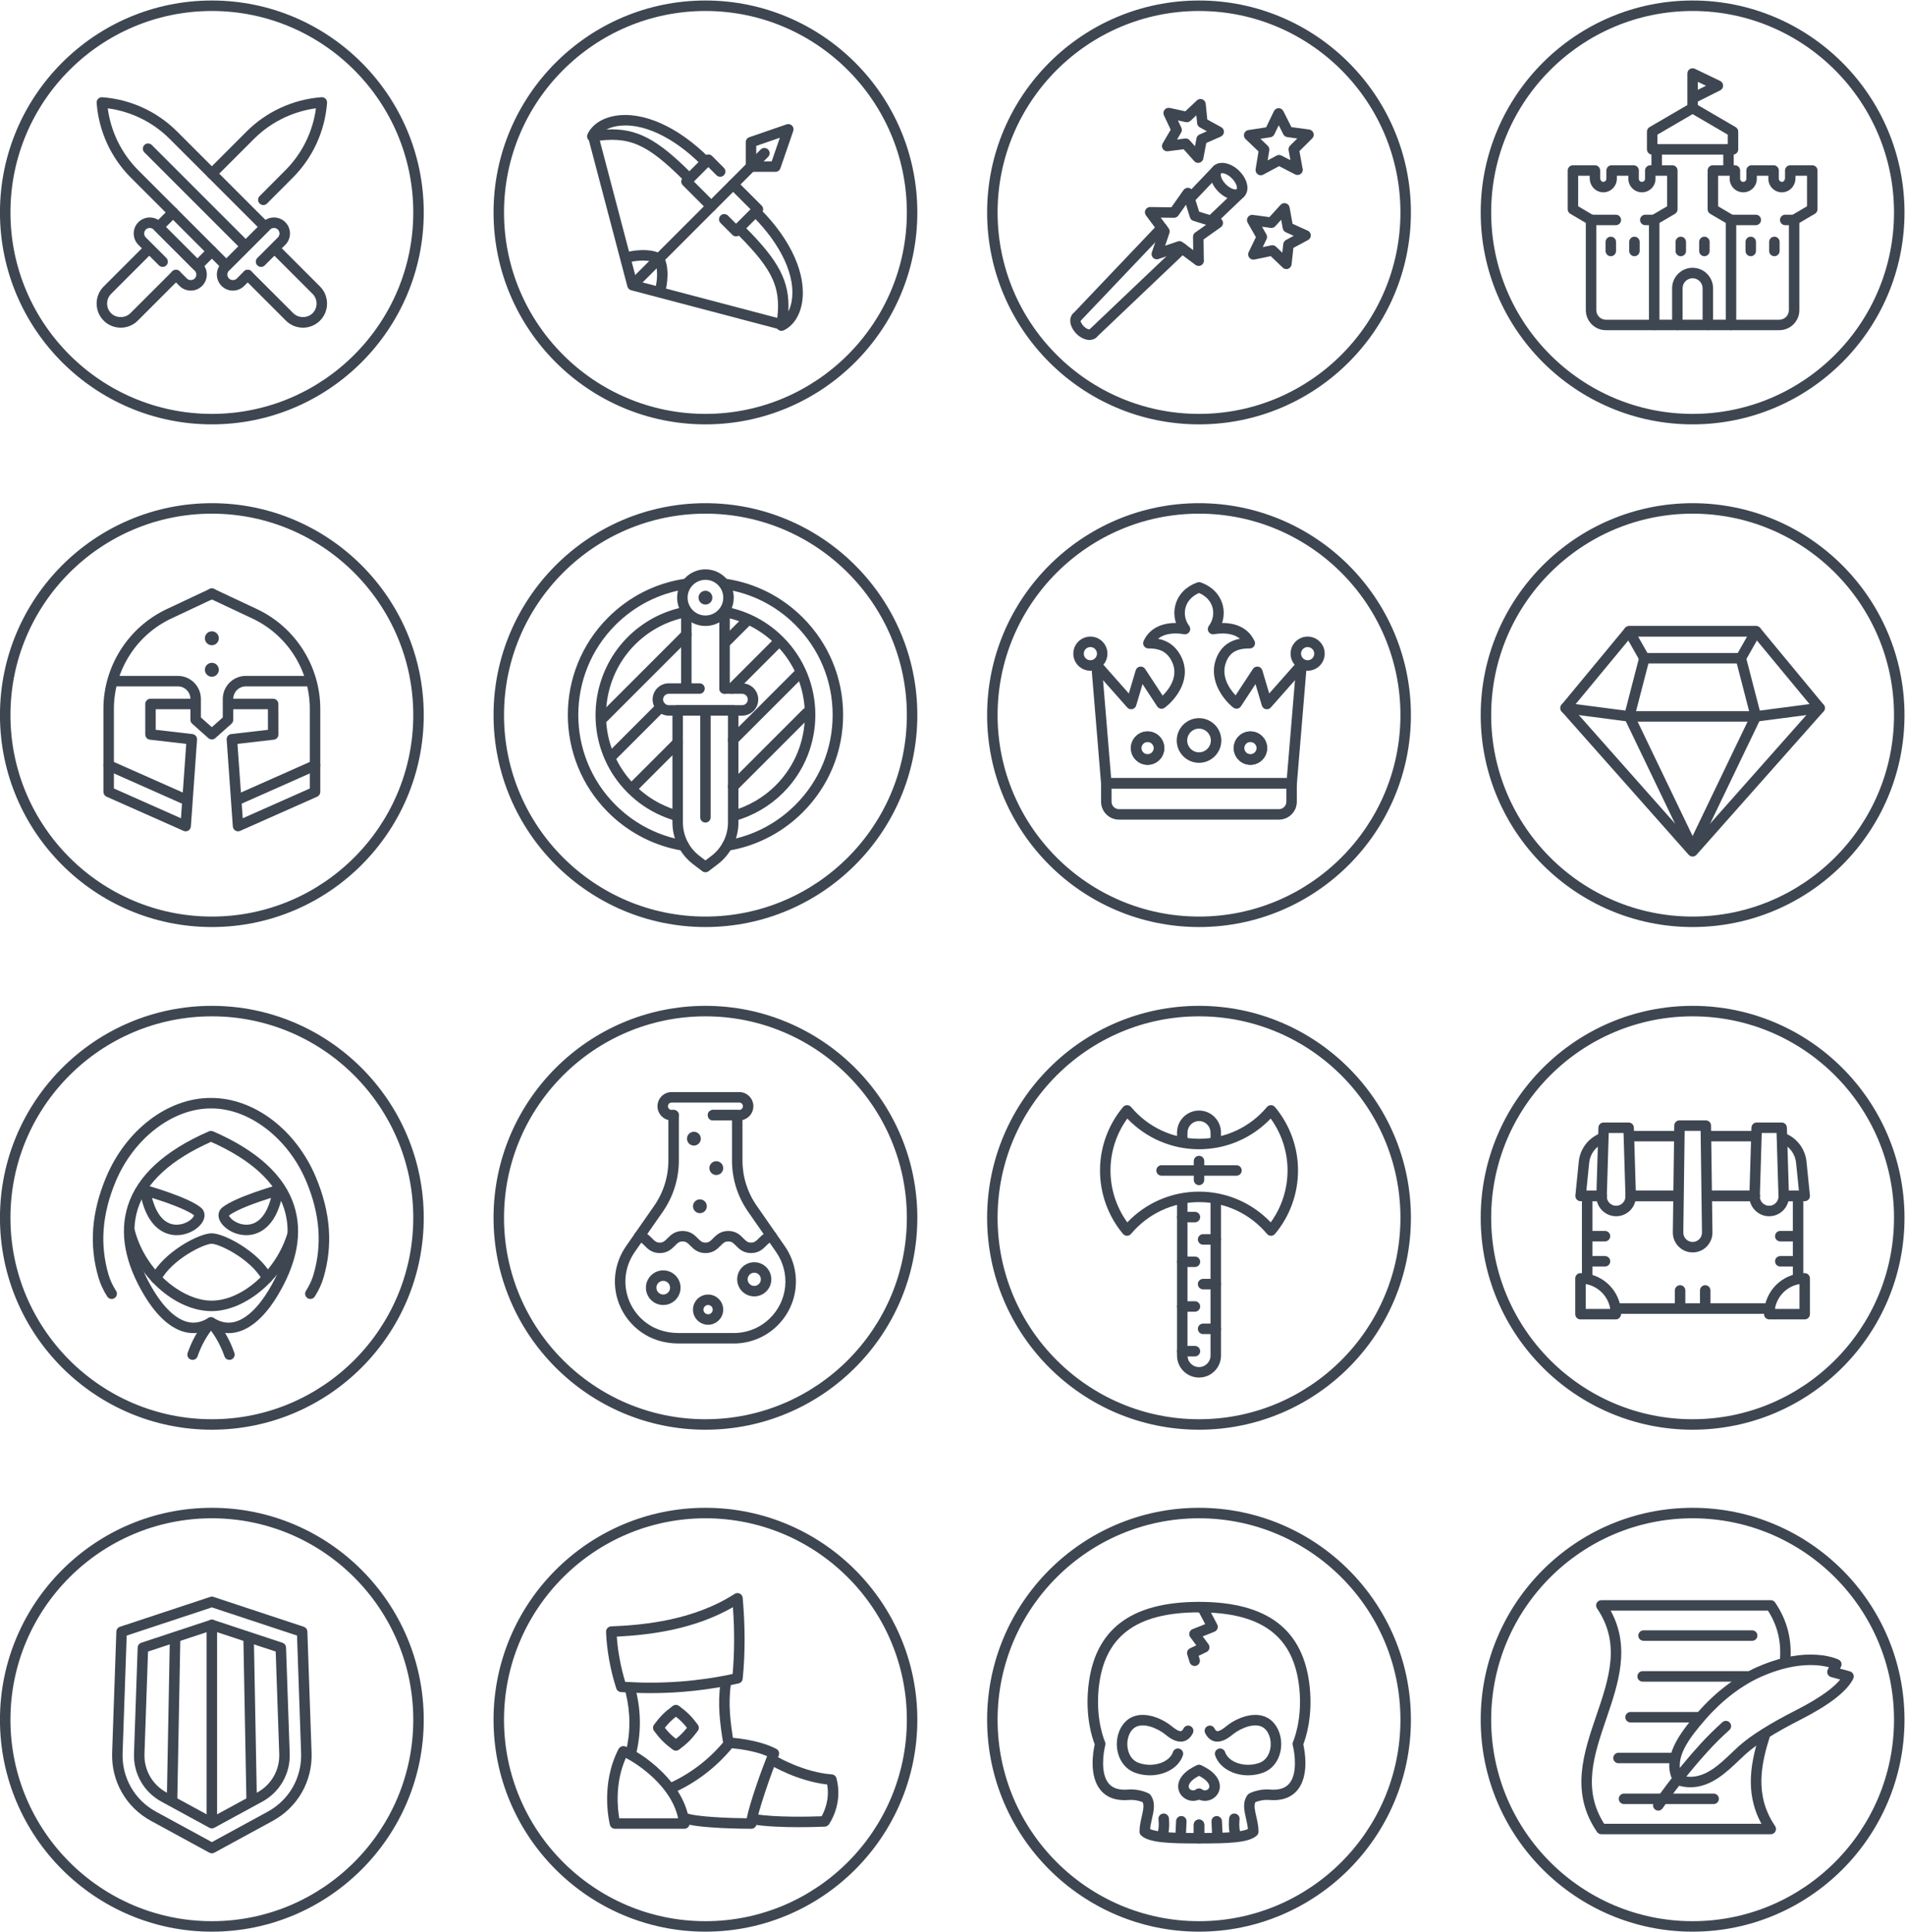 <?xml version="1.0" encoding="UTF-8" standalone="no"?>
<!-- Created with Inkscape (http://www.inkscape.org/) -->

<svg
   version="1.1"
   viewBox="0 0 2889.729 2929.627"
   sodipodi:docname="svg.svg"
   inkscape:version="1.1.2 (0a00cf5339, 2022-02-04)"
   id="svg2309"
   xmlns:inkscape="http://www.inkscape.org/namespaces/inkscape"
   xmlns:sodipodi="http://sodipodi.sourceforge.net/DTD/sodipodi-0.dtd"
   xmlns="http://www.w3.org/2000/svg"
   xmlns:svg="http://www.w3.org/2000/svg">
  <defs
     id="defs6" />
  <sodipodi:namedview
     id="namedview4"
     pagecolor="#ffffff"
     bordercolor="#666666"
     borderopacity="1.0"
     inkscape:pageshadow="2"
     inkscape:pageopacity="0.0"
     inkscape:pagecheckerboard="0"
     showgrid="false"
     inkscape:zoom="0.26935522"
     inkscape:cx="1446.0459"
     inkscape:cy="1449.7584"
     inkscape:window-width="3440"
     inkscape:window-height="1369"
     inkscape:window-x="0"
     inkscape:window-y="34"
     inkscape:window-maximized="1"
     inkscape:current-layer="g10"
     fit-margin-top="0"
     fit-margin-left="0"
     fit-margin-right="0"
     fit-margin-bottom="0" />
  <g
     id="g8"
     inkscape:groupmode="layer"
     inkscape:label="ink_ext_XXXXXX"
     transform="matrix(1.333,0,0,-1.333,-223.937,3117.72)">
    <g
       id="g10"
       transform="scale(0.1)">
      <g
         id="g1357">
        <path
           d="m 20941.2,6114 c -1263.8,0 -2292.1,-1028.2 -2292.1,-2292 0,-1263.9 1028.3,-2292.1 2292.1,-2292.1 1263.9,0 2292.1,1028.2 2292.1,2292.1 0,1263.8 -1028.2,2292 -2292.1,2292 z m 0,-4703.3 c -1329.6,0 -2411.3,1081.7 -2411.3,2411.3 0,1329.5 1081.7,2411.2 2411.3,2411.2 1329.6,0 2411.3,-1081.7 2411.3,-2411.2 0,-1329.6 -1081.7,-2411.3 -2411.3,-2411.3"
           style="fill:#3e4651;fill-opacity:1;fill-rule:nonzero;stroke:none"
           id="path14" />
        <path
           d="m 21830.8,2519.2 h -1928.2 c -19.7,0 -38.1,9.7 -49.2,26 -306.1,448.7 -154.2,894.1 -7.2,1324.8 143.8,421.6 279.6,819.8 7.2,1219.2 -12.5,18.2 -13.8,41.9 -3.5,61.4 10.3,19.5 30.6,31.7 52.7,31.7 h 1928.2 c 19.7,0 38.1,-9.7 49.3,-26 135.9,-199.3 192.8,-416.5 173.7,-664.2 -2.5,-32.8 -30.8,-57.4 -64,-54.8 -32.8,2.5 -57.4,31.2 -54.9,64 16.3,211.8 -27,391.2 -136.2,561.8 H 20009 c 227.9,-417 86.8,-830.6 -50,-1231.5 -140.7,-412.5 -273.7,-802.5 -24.3,-1193.2 h 1789.8 c -200.1,366.8 -113.3,728.4 -13.3,1042.1 10,31.3 43.7,48.7 74.9,38.7 31.4,-10 48.7,-43.5 38.7,-74.9 -99.9,-313.5 -186.3,-677.7 55.3,-1031.9 12.4,-18.3 13.8,-41.9 3.4,-61.4 -10.3,-19.6 -30.6,-31.8 -52.7,-31.8"
           style="fill:#3e4651;fill-opacity:1;fill-rule:nonzero;stroke:none"
           id="path16" />
        <path
           d="m 21619.1,4719.9 h -1235.9 c -32.9,0 -59.6,26.6 -59.6,59.6 0,32.9 26.7,59.6 59.6,59.6 h 1235.9 c 33,0 59.6,-26.7 59.6,-59.6 0,-33 -26.6,-59.6 -59.6,-59.6"
           style="fill:#3e4651;fill-opacity:1;fill-rule:nonzero;stroke:none"
           id="path18" />
        <path
           d="m 21571.2,4255.4 h -1198.6 c -33,0 -59.6,26.7 -59.6,59.6 0,32.9 26.6,59.6 59.6,59.6 h 1198.6 c 32.9,0 59.6,-26.7 59.6,-59.6 0,-32.9 -26.7,-59.6 -59.6,-59.6"
           style="fill:#3e4651;fill-opacity:1;fill-rule:nonzero;stroke:none"
           id="path20" />
        <path
           d="m 21001.2,3790.9 h -765.9 c -33,0 -59.6,26.7 -59.6,59.6 0,33 26.6,59.6 59.6,59.6 h 765.9 c 32.9,0 59.6,-26.6 59.6,-59.6 0,-32.9 -26.7,-59.6 -59.6,-59.6"
           style="fill:#3e4651;fill-opacity:1;fill-rule:nonzero;stroke:none"
           id="path22" />
        <path
           d="m 20716,3327 h -618 c -32.9,0 -59.6,26.7 -59.6,59.6 0,32.9 26.7,59.6 59.6,59.6 h 618 c 32.9,0 59.6,-26.7 59.6,-59.6 0,-32.9 -26.7,-59.6 -59.6,-59.6"
           style="fill:#3e4651;fill-opacity:1;fill-rule:nonzero;stroke:none"
           id="path24" />
        <path
           d="m 21180.5,2862.5 h -1019.7 c -32.9,0 -59.6,26.7 -59.6,59.6 0,33 26.7,59.6 59.6,59.6 h 1019.7 c 33,0 59.6,-26.6 59.6,-59.6 0,-32.9 -26.6,-59.6 -59.6,-59.6"
           style="fill:#3e4651;fill-opacity:1;fill-rule:nonzero;stroke:none"
           id="path26" />
        <path
           d="m 20821.3,3185.3 c 32,-8.4 63.9,-12.6 95.2,-12.6 184.3,0 336,144.9 469.8,272.8 28.1,26.8 55.1,52.6 81.2,76 134.5,120.3 352,257.2 646.4,406.8 297,150.9 439.9,267.9 507.3,350.9 l -104.4,28.6 c -17.2,4.8 -31.5,17 -38.7,33.3 -7.3,16.4 -6.8,35.1 1.3,51.1 l 13.4,26.6 c -44.8,12.1 -115.2,25.5 -208.6,25.5 -172.2,0 -359,-43.7 -555.4,-129.8 -223.9,-98 -450.2,-270.1 -637.3,-484.4 -188.7,-216.3 -364.1,-443.7 -270.2,-644.8 z m 95.2,-131.8 c -51.2,0 -103.3,8.5 -154.8,25.1 -14.2,4.6 -26.2,14.3 -33.5,27.4 -154.9,273.8 60,557.8 273.6,802.4 198.3,227.3 439.5,410.3 679.1,515.3 211.5,92.7 414.6,139.8 603.3,139.8 201.7,0 314.4,-55.4 319.1,-57.8 14.2,-7.1 25,-19.5 29.9,-34.5 5,-15.1 3.8,-31.5 -3.4,-45.6 l -11.2,-22.1 112.8,-31 c 17.1,-4.7 31.2,-16.8 38.5,-33 7.4,-16.2 7.1,-34.7 -0.7,-50.7 -69.7,-142.4 -272,-299.4 -601.3,-466.8 -285.2,-144.9 -494.2,-275.9 -620.9,-389.4 -25.2,-22.5 -51.3,-47.4 -78.3,-73.3 -142.6,-136.2 -320.1,-305.8 -552.2,-305.8"
           style="fill:#3e4651;fill-opacity:1;fill-rule:nonzero;stroke:none"
           id="path28" />
        <path
           d="m 20550.8,2788 c -11.5,0 -23,3.3 -33.2,10.2 -27.4,18.4 -34.6,55.4 -16.3,82.7 2.2,3.3 225.5,334.1 529.2,665.9 78.1,85.5 162.2,168.6 249.8,247.1 24.4,21.9 62.1,19.9 84.1,-4.6 22,-24.5 19.9,-62.2 -4.6,-84.2 -84.7,-75.8 -165.8,-156.2 -241.3,-238.8 -297.8,-325.3 -516.1,-648.7 -518.2,-651.9 -11.5,-17.1 -30.3,-26.4 -49.5,-26.4"
           style="fill:#3e4651;fill-opacity:1;fill-rule:nonzero;stroke:none"
           id="path30" />
      </g>
      <g
         id="g1414">
        <path
           d="m 4090.79,6114 c -1263.85,0 -2292.06,-1028.2 -2292.06,-2292 0,-1263.9 1028.21,-2292.1 2292.06,-2292.1 1263.86,0 2292.07,1028.2 2292.07,2292.1 0,1263.8 -1028.21,2292 -2292.07,2292 z m 0,-4703.3 c -1329.59,0 -2411.26,1081.7 -2411.26,2411.3 0,1329.5 1081.67,2411.2 2411.26,2411.2 1329.6,0 2411.27,-1081.7 2411.27,-2411.2 0,-1329.6 -1081.67,-2411.3 -2411.27,-2411.3"
           style="fill:#3e4651;fill-opacity:1;fill-rule:nonzero;stroke:none"
           id="path32" />
        <path
           d="m 3121.6,4779.5 -46.51,-1337.7 c -9.66,-277.9 135.99,-533.1 380.18,-666.1 l 635.52,-346.1 635.56,346.1 c 244.15,133 389.81,388.2 380.15,666.1 l -46.48,1337.7 -969.23,320.7 z m 969.19,-2477.3 c -9.81,0 -19.61,2.4 -28.48,7.2 l -664.04,361.7 c -284.09,154.7 -453.55,451.6 -442.32,774.9 l 47.96,1379.2 c 0.87,24.9 17.17,46.6 40.86,54.4 l 1027.31,339.9 c 12.16,4.1 25.26,4.1 37.43,0 l 1027.34,-339.9 c 23.69,-7.8 39.99,-29.5 40.86,-54.4 L 5225.64,3446 c 11.23,-323.3 -158.23,-620.2 -442.29,-774.9 l -664.07,-361.7 c -8.87,-4.8 -18.68,-7.2 -28.49,-7.2"
           style="fill:#3e4651;fill-opacity:1;fill-rule:nonzero;stroke:none"
           id="path34" />
        <path
           d="m 3364.39,4597.6 -40.42,-1164.5 c -6.37,-183 89.57,-351.1 250.41,-438.7 l 516.41,-281.3 516.44,281.3 c 160.85,87.6 256.79,255.7 250.42,438.7 l -40.42,1164.5 -726.44,240.3 z m 726.4,-2011.9 c -9.81,0 -19.61,2.4 -28.51,7.3 l -544.93,296.7 c -200.72,109.3 -320.47,319.2 -312.52,547.6 l 41.87,1205.9 c 0.87,24.9 17.17,46.7 40.86,54.5 l 784.52,259.6 c 12.16,4 25.26,4 37.43,0 l 784.54,-259.6 c 23.69,-7.8 39.99,-29.6 40.87,-54.5 l 41.87,-1205.9 c 7.95,-228.4 -111.81,-438.3 -312.52,-547.6 L 4119.28,2593 c -8.87,-4.9 -18.68,-7.3 -28.49,-7.3"
           style="fill:#3e4651;fill-opacity:1;fill-rule:nonzero;stroke:none"
           id="path36" />
        <path
           d="m 4090.79,2629 c -32.91,0 -59.6,26.6 -59.6,59.6 v 2212.1 c 0,32.9 26.69,59.6 59.6,59.6 32.92,0 59.6,-26.7 59.6,-59.6 V 2688.6 c 0,-33 -26.68,-59.6 -59.6,-59.6"
           style="fill:#3e4651;fill-opacity:1;fill-rule:nonzero;stroke:none"
           id="path38" />
        <path
           d="m 3638.2,2862.4 c -0.37,0 -0.75,0 -1.13,0 -32.91,0.7 -59.1,27.8 -58.49,60.7 l 33.73,1800 c 0.64,32.9 29.68,57.2 60.7,58.5 32.92,-0.6 59.11,-27.8 58.5,-60.7 l -33.73,-1800 c -0.61,-32.5 -27.18,-58.5 -59.58,-58.5"
           style="fill:#3e4651;fill-opacity:1;fill-rule:nonzero;stroke:none"
           id="path40" />
        <path
           d="m 4543.36,2862.4 c -32.4,0 -58.97,26 -59.58,58.5 l -33.73,1800 c -0.61,32.9 25.58,60.1 58.5,60.7 32.74,-0.6 60.09,-25.6 60.7,-58.5 l 33.73,-1800 c 0.61,-32.9 -25.58,-60 -58.49,-60.7 -0.38,0 -0.76,0 -1.13,0"
           style="fill:#3e4651;fill-opacity:1;fill-rule:nonzero;stroke:none"
           id="path42" />
      </g>
      <g
         id="g1396">
        <path
           d="m 15324.4,6114 c -1263.8,0 -2292.1,-1028.2 -2292.1,-2292 0,-1263.9 1028.3,-2292.1 2292.1,-2292.1 1263.9,0 2292.1,1028.2 2292.1,2292.1 0,1263.8 -1028.2,2292 -2292.1,2292 z m 0,-4703.3 c -1329.6,0 -2411.3,1081.7 -2411.3,2411.3 0,1329.5 1081.7,2411.2 2411.3,2411.2 1329.6,0 2411.3,-1081.7 2411.3,-2411.2 0,-1329.6 -1081.7,-2411.3 -2411.3,-2411.3"
           style="fill:#3e4651;fill-opacity:1;fill-rule:nonzero;stroke:none"
           id="path44" />
        <path
           d="m 15311.7,2414.2 c -321,0 -555.2,6.6 -645.6,90.7 -12.1,11.3 -18.9,27.1 -18.9,43.6 0,60.5 13.5,119.6 25.4,171.7 15.3,66.6 28.6,125 10.6,163.6 -25.9,10.6 -85.9,30.7 -155.2,25.2 -142.6,-12.3 -251.4,25.7 -323.4,111.8 -135.3,161.9 -84.7,442.7 -67,521.1 -27.2,68.7 -107.6,307.1 -73.6,646.8 65.6,655.6 477.9,974.3 1260.4,974.3 32.9,0 59.6,-26.7 59.6,-59.6 0,-33 -26.7,-59.6 -59.6,-59.6 -719.8,0 -1082.6,-275.5 -1141.8,-867 -36.3,-362.9 70.5,-602.7 71.7,-605 5.7,-12.6 6.9,-26.9 3.4,-40.3 -21.8,-82 -57.3,-320 38.5,-434.4 46.3,-55.2 119.2,-77.9 221.9,-69.4 128.2,10.8 230,-42.2 234.3,-44.6 8,-4.1 15,-10.2 20.3,-17.5 59.6,-81.8 37.5,-178.4 16.1,-272 -8.7,-38 -17.6,-77 -21,-114.9 84.3,-41.5 317.3,-45.1 496.9,-45.3 v 93.4 c 0,32.9 26.7,59.6 59.6,59.6 33,0 59.6,-26.7 59.6,-59.6 v -153 c 0,-33 -26.6,-59.6 -59.6,-59.6 h -10.9 c -0.6,0 -1.1,0 -1.7,0"
           style="fill:#3e4651;fill-opacity:1;fill-rule:nonzero;stroke:none"
           id="path46" />
        <path
           d="m 14765.6,3189.6 c -58.6,0 -117.6,10.2 -172.7,30.9 -98.9,37.1 -169.8,124 -194.6,238.4 -27.3,125.9 7.6,259.8 88.9,341.1 147.6,147.6 389.1,55.3 515.3,-42.9 l 11.3,-8.9 c 21.2,-17 77.7,-62.7 106.6,-55.7 11.5,2.5 21.3,17.7 27.4,30.1 14.7,29.5 50.5,41.3 80,26.7 29.5,-14.8 41.4,-50.5 26.7,-80 -32.3,-64.5 -76.9,-86.4 -108.6,-93.3 -84.8,-18.3 -164.1,45.1 -206.7,79.2 l -9.8,7.8 c -75.4,58.6 -261.9,148.5 -357.9,52.7 -52.5,-52.6 -75.4,-145.6 -56.7,-231.6 16,-74 59.7,-129.4 120,-152 90.1,-33.8 198.1,-30.2 281.8,9.2 56,26.5 95.6,66.7 111.4,113.2 10.6,31.1 44.4,48 75.7,37.1 31.1,-10.6 47.8,-44.5 37.1,-75.7 -26.3,-77.2 -87.9,-142 -173.2,-182.3 -61.9,-29.3 -131.7,-44 -202,-44"
           style="fill:#3e4651;fill-opacity:1;fill-rule:nonzero;stroke:none"
           id="path48" />
        <path
           d="m 15883.2,3189.6 c -70.4,0 -140.1,14.7 -202,44 -85.4,40.3 -146.9,105.1 -173.2,182.3 -10.7,31.2 6,65.1 37.1,75.7 31.2,10.9 65.1,-6 75.7,-37.1 15.8,-46.5 55.4,-86.7 111.3,-113.2 83.7,-39.5 191.6,-43 281.9,-9.2 60.2,22.6 104,78 120,152 18.6,86 -4.1,179 -56.7,231.6 -96,95.8 -282.6,5.9 -357.9,-52.7 l -9.7,-7.8 c -42.6,-34.1 -121.9,-97.5 -206.8,-79.2 -31.7,6.9 -76.3,28.8 -108.6,93.3 -14.7,29.5 -2.8,65.2 26.7,80 29.5,14.6 65.3,2.8 80,-26.7 6.1,-12.4 15.9,-27.6 27.4,-30.1 28.9,-6.9 85.4,38.7 106.7,55.7 l 11.1,8.9 c 126.3,98.2 367.7,190.5 515.4,42.9 81.3,-81.3 116.2,-215.3 88.9,-341.2 -24.8,-114.4 -95.7,-201.2 -194.6,-238.3 -55.1,-20.7 -114.1,-30.9 -172.7,-30.9"
           style="fill:#3e4651;fill-opacity:1;fill-rule:nonzero;stroke:none"
           id="path50" />
        <path
           d="m 15337,2414.2 c -0.5,0 -1,0 -1.6,0 h -11 c -32.9,0 -59.6,26.6 -59.6,59.6 v 153 c 0,32.9 26.7,59.6 59.6,59.6 32.9,0 59.6,-26.7 59.6,-59.6 v -93.4 c 179.7,0.2 412.7,3.8 497,45.3 -3.4,37.9 -12.3,76.9 -21,114.9 -21.4,93.6 -43.5,190.2 16.1,272 5.3,7.3 12.3,13.4 20.3,17.5 4.3,2.4 105.7,55.6 234.2,44.6 102.8,-8.4 175.7,14.2 222,69.4 95.8,114.4 60.3,352.4 38.5,434.4 -3.5,13.5 -2.3,27.7 3.5,40.4 1,2.2 108,242 71.6,604.9 -59.2,591.5 -422,867 -1141.8,867 -32.9,0 -59.6,26.6 -59.6,59.6 0,32.9 26.7,59.6 59.6,59.6 782.5,0 1194.8,-318.7 1260.4,-974.3 34,-339.7 -46.4,-578.1 -73.6,-646.8 17.7,-78.4 68.3,-359.2 -67.1,-521.1 -71.9,-86.1 -180.9,-124 -323.4,-111.8 -69.2,5.3 -129.1,-14.6 -155.1,-25.2 -18,-38.6 -4.7,-97 10.6,-163.6 11.9,-52.1 25.5,-111.2 25.5,-171.7 0,-16.5 -6.9,-32.3 -19,-43.6 -90.4,-84.1 -324.6,-90.7 -645.7,-90.7"
           style="fill:#3e4651;fill-opacity:1;fill-rule:nonzero;stroke:none"
           id="path52" />
        <path
           d="m 15257.4,2899 c -51.9,0 -102.9,22.9 -136.5,66.3 -45.9,59.2 -59.3,163.2 53.6,261.7 54.9,47.9 124.7,76.3 127.6,77.5 30.4,12.1 65.1,-2.5 77.5,-33 12.3,-30.5 -2.4,-65.1 -32.8,-77.5 -0.6,-0.3 -54.5,-22.5 -94,-56.9 -42.7,-37.2 -56.8,-74.1 -37.7,-98.7 15.2,-19.8 47.7,-28.7 75.6,-9.7 27.1,18.7 64.3,11.8 82.9,-15.5 18.6,-27.1 11.7,-64.2 -15.5,-82.8 -30.8,-21.1 -66,-31.4 -100.7,-31.4"
           style="fill:#3e4651;fill-opacity:1;fill-rule:nonzero;stroke:none"
           id="path54" />
        <path
           d="m 15391.4,2899 c -34.8,0 -69.9,10.2 -100.7,31.4 -27.1,18.6 -34.1,55.7 -15.4,82.8 18.6,27.3 55.7,34.2 82.8,15.5 27.8,-19.1 60.3,-10.2 75.6,9.7 19.1,24.6 5,61.5 -37.7,98.7 -39.5,34.4 -93.4,56.6 -94,56.9 -30.4,12.4 -45.1,47 -32.8,77.5 12.3,30.5 47,45.1 77.5,33 2.9,-1.2 72.6,-29.6 127.6,-77.5 112.9,-98.5 99.4,-202.5 53.6,-261.7 -33.6,-43.4 -84.6,-66.3 -136.5,-66.3"
           style="fill:#3e4651;fill-opacity:1;fill-rule:nonzero;stroke:none"
           id="path56" />
        <path
           d="m 14910.3,2456.1 c -5.8,0 -11.6,0.8 -17.4,2.6 -31.4,9.5 -49.3,42.8 -39.7,74.3 20.7,68.4 10.2,153.5 10,154.4 -4.3,32.6 18.5,62.6 51.2,67 32.7,4.3 62.6,-18.5 67,-51.2 0.6,-4.4 14.4,-110.7 -14.1,-204.8 -7.8,-25.7 -31.5,-42.3 -57,-42.3"
           style="fill:#3e4651;fill-opacity:1;fill-rule:nonzero;stroke:none"
           id="path58" />
        <path
           d="m 15113.9,2423.8 c -3,0 -6,0.2 -9,0.7 -32.5,4.8 -55,35.2 -50.1,67.8 1.2,10.3 3.1,56.3 5,99.9 1.4,31.5 2.7,61.9 3.7,78.2 1.9,32.9 29.4,57.5 63,55.9 32.9,-1.9 57.9,-30.2 55.9,-63 -0.9,-15.9 -2.2,-45.6 -3.5,-76.3 -3.4,-76.7 -4.7,-102.2 -6.2,-112.4 -4.4,-29.6 -29.9,-50.8 -58.8,-50.8"
           style="fill:#3e4651;fill-opacity:1;fill-rule:nonzero;stroke:none"
           id="path60" />
        <path
           d="m 15738.5,2456.1 c -25.5,0 -49.2,16.6 -57,42.3 -28.5,94.1 -14.7,200.4 -14.1,204.8 4.4,32.6 34.5,55.3 66.9,51.1 32.6,-4.3 55.5,-34.2 51.2,-66.8 0,-0.8 -10.8,-85.6 10.1,-154.5 9.6,-31.5 -8.2,-64.8 -39.7,-74.3 -5.8,-1.8 -11.6,-2.6 -17.4,-2.6"
           style="fill:#3e4651;fill-opacity:1;fill-rule:nonzero;stroke:none"
           id="path62" />
        <path
           d="m 15534.7,2424.5 c -28.9,0 -54.1,20.6 -58.6,49.9 -1.6,10.4 -2.9,36.4 -6.2,114.2 -1.4,30.2 -2.6,59.1 -3.5,74.7 -2,32.9 23.1,61.1 55.9,63 31.9,2.1 61.1,-23 63,-55.9 1,-16 2.3,-45.6 3.6,-76.6 2,-44 3.9,-91 5.2,-102.2 3.7,-32.3 -19,-62.3 -51.2,-66.6 -2.8,-0.4 -5.5,-0.5 -8.2,-0.5"
           style="fill:#3e4651;fill-opacity:1;fill-rule:nonzero;stroke:none"
           id="path64" />
        <path
           d="m 15274.9,4433.8 c -25.4,0 -48.9,16.4 -56.9,41.8 l -27.2,87.4 c -8.8,28.2 4.4,58.7 31.1,71.5 l 71.4,34.1 -68.6,93.1 c -11,14.9 -14.4,33.9 -9.3,51.8 5,17.7 18.1,32.1 35.2,39 l 144.2,57.2 -69.2,131.4 c -15.3,29.2 -4.2,65.2 25,80.5 29.2,15.3 65.2,4.2 80.5,-24.9 l 100,-190.1 c 7.9,-15 9,-32.6 3.2,-48.4 -5.9,-15.9 -18.2,-28.5 -33.9,-34.8 l -133.9,-53.2 65.5,-88.9 c 10.6,-14.3 14.2,-32.6 9.9,-49.8 -4.3,-17.2 -16.1,-31.6 -32.1,-39.3 l -89.8,-43 11.8,-38.1 c 9.8,-31.4 -7.7,-64.8 -39.1,-74.6 -5.9,-1.8 -11.9,-2.7 -17.8,-2.7"
           style="fill:#3e4651;fill-opacity:1;fill-rule:nonzero;stroke:none"
           id="path66" />
      </g>
      <g
         id="g1406">
        <path
           d="m 9707.6,6114 c -1263.85,0 -2292.07,-1028.2 -2292.07,-2292 0,-1263.9 1028.22,-2292.1 2292.07,-2292.1 1263.9,0 2292.1,1028.2 2292.1,2292.1 0,1263.8 -1028.2,2292 -2292.1,2292 z m 0,-4703.3 c -1329.59,0 -2411.27,1081.7 -2411.27,2411.3 0,1329.5 1081.68,2411.2 2411.27,2411.2 1329.6,0 2411.3,-1081.7 2411.3,-2411.2 0,-1329.6 -1081.7,-2411.3 -2411.3,-2411.3"
           style="fill:#3e4651;fill-opacity:1;fill-rule:nonzero;stroke:none"
           id="path68" />
        <path
           d="m 8794.62,4252.8 c 417.41,-25.7 826.61,4.5 1222.38,89.6 21.5,237.5 22.7,492.7 3.5,760.2 -445.75,-256.3 -952.73,-316.6 -1321.68,-335 10.97,-163 46.07,-352.1 95.8,-514.8 z m 288.43,-128.1 c -111.05,0 -224.46,3.9 -337.08,11.8 -24.15,1.7 -44.91,17.9 -52.47,40.9 -66.79,203.1 -110.45,444.4 -116.73,645.3 -1.02,32.7 24.5,60.1 57.18,61.4 381,15.3 941.27,70.3 1405.95,369.8 17.6,11.2 39.8,12.6 58.5,3.4 18.7,-9.2 31.3,-27.5 33.2,-48.3 28.9,-326.3 28.9,-636.4 -0.1,-921.5 -2.6,-25.5 -21.2,-46.5 -46.2,-52.1 -325.9,-73.5 -663.1,-110.7 -1002.25,-110.7"
           style="fill:#3e4651;fill-opacity:1;fill-rule:nonzero;stroke:none"
           id="path70" />
        <path
           d="m 8858.53,3377.9 c -4.77,0 -9.57,0.6 -14.4,1.7 -31.95,7.9 -51.43,40.2 -43.51,72.2 55.41,223.5 55.41,450.1 0,673.6 -7.92,32 11.56,64.3 43.51,72.2 31.83,7.8 64.28,-11.5 72.2,-43.5 60.12,-242.5 60.12,-488.5 0,-730.9 -6.73,-27.2 -31.06,-45.3 -57.8,-45.3"
           style="fill:#3e4651;fill-opacity:1;fill-rule:nonzero;stroke:none"
           id="path72" />
        <path
           d="m 9969.17,3499.8 c -28.7,0 -53.99,20.7 -58.76,50 -36.93,225.7 -67.05,448.7 -30.67,695.5 4.79,32.6 34.92,55.6 67.65,50.3 32.57,-4.8 55.11,-35.1 50.27,-67.6 -33.88,-230 -4.95,-442.9 30.34,-659 5.4,-32.5 -16.7,-63.1 -49.14,-68.5 -3.26,-0.5 -6.52,-0.7 -9.69,-0.7"
           style="fill:#3e4651;fill-opacity:1;fill-rule:nonzero;stroke:none"
           id="path74" />
        <path
           d="m 8727,2700.6 h 669.88 c -79.12,370.9 -466.64,620.4 -594.92,686.5 -126.91,-283.6 -94.08,-577 -74.96,-686.5 z m 740.89,-119.2 c -0.44,0 -0.79,0 -1.19,0 h -788.36 c -27.22,0 -50.96,18.4 -57.71,44.7 -4.72,18.4 -112.95,453.4 98.22,863.1 10.21,19.8 32.77,33 55.09,33 81.3,0 686.59,-348.7 750.61,-862.7 1.89,-5.8 2.94,-12.1 2.94,-18.5 0,-33 -26.68,-59.6 -59.6,-59.6"
           style="fill:#3e4651;fill-opacity:1;fill-rule:nonzero;stroke:none"
           id="path76" />
        <path
           d="m 10769.4,2599.5 c -167.2,0 -371.5,6.3 -520.2,31.5 -32.5,5.5 -54.4,36.2 -48.9,68.7 5.5,32.4 36.3,53.9 68.7,48.8 238.9,-40.4 645.5,-29.1 760.7,-24.9 30,53.3 94.2,192.2 62.8,361.8 -329.9,36.7 -623.4,209.2 -636.3,216.9 -28.3,16.7 -37.6,53.3 -20.8,81.6 16.8,28.3 53.3,37.7 81.7,20.9 3,-1.8 309.5,-181.5 628.1,-204.6 25.3,-1.8 46.6,-19.4 53.2,-43.8 79.1,-292.3 -79.6,-516.5 -86.4,-526 -10.6,-14.6 -27.3,-23.7 -45.5,-24.6 -10.4,-0.5 -136.7,-6.3 -297.1,-6.3"
           style="fill:#3e4651;fill-opacity:1;fill-rule:nonzero;stroke:none"
           id="path78" />
        <path
           d="m 10230.7,2581.4 c -63.6,0 -626.15,1.9 -786.91,68.9 -30.41,12.6 -44.76,47.5 -32.12,77.9 12.66,30.4 47.55,44.9 77.93,32.1 106.83,-44.5 493.51,-57.4 688.2,-59.4 32.1,169.5 168.4,550.8 231.6,707.2 -146.2,61.6 -329.6,83.1 -400.2,89.4 -179.46,-215.4 -397.6,-383.4 -648.84,-499.7 -29.86,-14 -65.28,-0.9 -79.13,29 -13.85,29.9 -0.84,65.3 29.02,79.1 243.9,113 454.57,278.1 626.17,490.9 12.02,14.9 30.88,23 49.57,22.1 12.92,-0.7 318.81,-18.2 528.51,-128.7 28.3,-14.9 39.8,-49.5 26,-78.4 -63.7,-133.6 -254.7,-690.4 -250.4,-765.8 0.9,-16.4 -4.9,-33.3 -16.2,-45.1 -11.2,-12 -26.8,-19.5 -43.2,-19.5"
           style="fill:#3e4651;fill-opacity:1;fill-rule:nonzero;stroke:none"
           id="path80" />
        <path
           d="m 9245.79,3730.4 c 40.53,-51.1 74.87,-85.4 125.77,-125.8 51.34,40.7 85.68,74.9 125.96,125.8 -40.69,51.1 -75.03,85.5 -125.93,125.8 -50.81,-40.4 -85.15,-74.7 -125.8,-125.8 z M 9371.56,3470 c -12.51,0 -25.02,3.9 -35.59,11.8 -94.55,70.3 -142.33,118.1 -213.11,213 -15.77,21.1 -15.74,50.2 0.06,71.3 70.92,94.8 118.67,142.6 213,213 21.09,15.7 50.11,15.7 71.27,0 94.43,-70.4 142.24,-118.1 213.16,-213 15.81,-21.1 15.84,-50.1 0.09,-71.3 -70.19,-94.4 -118.04,-142.1 -213.28,-213 -10.57,-7.9 -23.08,-11.8 -35.6,-11.8"
           style="fill:#3e4651;fill-opacity:1;fill-rule:nonzero;stroke:none"
           id="path82" />
      </g>
      <g
         id="g1345">
        <path
           d="m 20941.2,11825.2 c -1263.8,0 -2292.1,-1028.2 -2292.1,-2292.1 0,-1263.8 1028.3,-2292.1 2292.1,-2292.1 1263.9,0 2292.1,1028.3 2292.1,2292.1 0,1263.9 -1028.2,2292.1 -2292.1,2292.1 z m 0,-4703.4 c -1329.6,0 -2411.3,1081.8 -2411.3,2411.3 0,1329.6 1081.7,2411.3 2411.3,2411.3 1329.6,0 2411.3,-1081.7 2411.3,-2411.3 0,-1329.5 -1081.7,-2411.3 -2411.3,-2411.3"
           style="fill:#3e4651;fill-opacity:1;fill-rule:nonzero;stroke:none"
           id="path84" />
        <path
           d="m 20776.2,9721.7 h -539.3 c -32.9,0 -59.6,26.7 -59.6,59.6 0,32.9 26.7,59.6 59.6,59.6 h 539.3 c 33,0 59.6,-26.7 59.6,-59.6 0,-32.9 -26.6,-59.6 -59.6,-59.6"
           style="fill:#3e4651;fill-opacity:1;fill-rule:nonzero;stroke:none"
           id="path86" />
        <path
           d="m 21818.5,8440.7 h -1755.2 c -32.9,0 -59.6,26.6 -59.6,59.6 0,32.9 26.7,59.6 59.6,59.6 h 1755.2 c 32.9,0 59.6,-26.7 59.6,-59.6 0,-33 -26.7,-59.6 -59.6,-59.6"
           style="fill:#3e4651;fill-opacity:1;fill-rule:nonzero;stroke:none"
           id="path88" />
        <path
           d="m 22141.6,8776.9 c -32.9,0 -59.6,26.7 -59.6,59.6 v 885.2 h -103.6 c -33,0 -59.6,26.7 -59.6,59.6 0,32.9 26.6,59.6 59.6,59.6 h 163.2 c 33,0 59.6,-26.7 59.6,-59.6 v -944.8 c 0,-32.9 -26.6,-59.6 -59.6,-59.6"
           style="fill:#3e4651;fill-opacity:1;fill-rule:nonzero;stroke:none"
           id="path90" />
        <path
           d="m 19741.5,8776.9 c -32.9,0 -59.6,26.7 -59.6,59.6 v 944.8 c 0,32.9 26.7,59.6 59.6,59.6 h 164 c 33,0 59.6,-26.7 59.6,-59.6 0,-32.9 -26.6,-59.6 -59.6,-59.6 h -104.4 v -885.2 c 0,-32.9 -26.7,-59.6 -59.6,-59.6"
           style="fill:#3e4651;fill-opacity:1;fill-rule:nonzero;stroke:none"
           id="path92" />
        <path
           d="m 21647,9721.7 h -539.4 c -32.9,0 -59.6,26.7 -59.6,59.6 0,32.9 26.7,59.6 59.6,59.6 h 539.4 c 32.9,0 59.6,-26.7 59.6,-59.6 0,-32.9 -26.7,-59.6 -59.6,-59.6"
           style="fill:#3e4651;fill-opacity:1;fill-rule:nonzero;stroke:none"
           id="path94" />
        <path
           d="m 20776.2,10402.4 h -539.3 c -32.9,0 -59.6,26.7 -59.6,59.6 0,32.9 26.7,59.6 59.6,59.6 h 539.3 c 33,0 59.6,-26.7 59.6,-59.6 0,-32.9 -26.6,-59.6 -59.6,-59.6"
           style="fill:#3e4651;fill-opacity:1;fill-rule:nonzero;stroke:none"
           id="path96" />
        <path
           d="m 22217.1,9721.7 h -238.7 c -33,0 -59.6,26.7 -59.6,59.6 0,32.9 26.6,59.6 59.6,59.6 h 172.7 l -32.4,318.6 c -9.8,98.4 -72.5,183.2 -163.4,221.5 -30.4,12.7 -44.6,47.7 -31.9,78 12.8,30.4 47.8,44.6 78.1,31.9 131.3,-55.3 221.7,-177.7 235.8,-319.4 l 39.1,-384.1 c 1.7,-16.8 -3.8,-33.5 -15.1,-46 -11.3,-12.5 -27.3,-19.7 -44.2,-19.7"
           style="fill:#3e4651;fill-opacity:1;fill-rule:nonzero;stroke:none"
           id="path98" />
        <path
           d="m 20776.2,9721.7 h -539.3 c -32.9,0 -59.6,26.7 -59.6,59.6 0,32.9 26.7,59.6 59.6,59.6 h 539.3 c 33,0 59.6,-26.7 59.6,-59.6 0,-32.9 -26.6,-59.6 -59.6,-59.6"
           style="fill:#3e4651;fill-opacity:1;fill-rule:nonzero;stroke:none"
           id="path100" />
        <path
           d="m 19905.5,9721.7 h -238.8 c -16.8,0 -32.9,7.2 -44.2,19.6 -11.3,12.5 -16.8,29.2 -15.1,46 l 38.4,384.2 c 14.2,141.9 104.9,264.3 236.7,319.4 30.3,12.6 65.3,-1.6 78,-32 12.7,-30.4 -1.7,-65.3 -32,-78 -91.4,-38.1 -154.2,-122.9 -164.1,-221.3 l -31.9,-318.7 h 173 c 33,0 59.6,-26.7 59.6,-59.6 0,-32.9 -26.6,-59.6 -59.6,-59.6"
           style="fill:#3e4651;fill-opacity:1;fill-rule:nonzero;stroke:none"
           id="path102" />
        <path
           d="m 21647,9721.7 h -539.4 c -32.9,0 -59.6,26.7 -59.6,59.6 0,32.9 26.7,59.6 59.6,59.6 h 539.4 c 32.9,0 59.6,-26.7 59.6,-59.6 0,-32.9 -26.7,-59.6 -59.6,-59.6"
           style="fill:#3e4651;fill-opacity:1;fill-rule:nonzero;stroke:none"
           id="path104" />
        <path
           d="m 21647,10402.4 h -539.4 c -32.9,0 -59.6,26.7 -59.6,59.6 0,32.9 26.7,59.6 59.6,59.6 h 539.4 c 32.9,0 59.6,-26.7 59.6,-59.6 0,-32.9 -26.7,-59.6 -59.6,-59.6"
           style="fill:#3e4651;fill-opacity:1;fill-rule:nonzero;stroke:none"
           id="path106" />
        <path
           d="m 19986.8,10497.9 -21.9,-723.6 c 0,-56.8 47.6,-104.5 106.2,-104.5 58.6,0 106.3,47.7 106.3,106.3 l -21.9,721.8 z m 84.3,-947.3 c -124.3,0 -225.4,101.1 -225.4,225.5 l 23.7,783.2 c 1,32.2 27.4,57.8 59.6,57.8 h 284.3 c 32.2,0 58.6,-25.6 59.6,-57.8 l 23.7,-781.4 c 0,-126.2 -101.2,-227.3 -225.5,-227.3"
           style="fill:#3e4651;fill-opacity:1;fill-rule:nonzero;stroke:none"
           id="path108" />
        <path
           d="m 21728.1,10497.9 -21.8,-723.6 c 0,-56.8 47.6,-104.5 106.2,-104.5 58.5,0 106.2,47.7 106.2,106.3 l -21.8,721.8 z m 84.4,-947.3 c -124.3,0 -225.4,101.1 -225.4,225.5 l 23.6,783.2 c 1,32.2 27.4,57.8 59.6,57.8 h 284.4 c 32.2,0 58.6,-25.6 59.6,-57.8 l 23.6,-781.4 c 0,-126.2 -101.1,-227.3 -225.4,-227.3"
           style="fill:#3e4651;fill-opacity:1;fill-rule:nonzero;stroke:none"
           id="path110" />
        <path
           d="m 20850.9,10522.3 -15.4,-1158.7 c 0,-57.8 47.7,-105.5 106.3,-105.5 58.6,0 106.2,47.7 106.2,106.3 l -15.3,1157.9 z m 90.9,-1383.4 c -124.3,0 -225.5,101.2 -225.5,225.5 l 16.2,1218.3 c 0.5,32.6 27,58.8 59.6,58.8 h 299.4 c 32.6,0 59.1,-26.2 59.6,-58.8 l 16.1,-1217.6 c 0,-125 -101.1,-226.2 -225.4,-226.2"
           style="fill:#3e4651;fill-opacity:1;fill-rule:nonzero;stroke:none"
           id="path112" />
        <path
           d="m 19724.9,8496 h 279.4 c -23.4,143.7 -136.3,257.8 -279.4,283 z m 343.5,-119.2 h -403.1 c -33,0 -59.6,26.6 -59.6,59.6 v 407.4 c 0,32.9 26.6,59.6 59.6,59.6 255.1,0 462.7,-207.6 462.7,-462.8 0,-32.9 -26.7,-63.8 -59.6,-63.8"
           style="fill:#3e4651;fill-opacity:1;fill-rule:nonzero;stroke:none"
           id="path114" />
        <path
           d="m 21877.8,8496 h 279.5 v 283 c -143.2,-25.2 -256.1,-139.3 -279.5,-283 z m 339.1,-119.2 h -403.1 c -33,0 -59.6,26.6 -59.6,59.6 0,259.4 207.5,467 462.7,467 32.9,0 59.6,-26.7 59.6,-59.6 v -407.4 c 0,-33 -26.7,-59.6 -59.6,-59.6"
           style="fill:#3e4651;fill-opacity:1;fill-rule:nonzero;stroke:none"
           id="path116" />
        <path
           d="m 19944.4,9264.3 h -189.5 c -32.9,0 -59.6,26.7 -59.6,59.6 0,32.9 26.7,59.6 59.6,59.6 h 189.5 c 32.9,0 59.6,-26.7 59.6,-59.6 0,-32.9 -26.7,-59.6 -59.6,-59.6"
           style="fill:#3e4651;fill-opacity:1;fill-rule:nonzero;stroke:none"
           id="path118" />
        <path
           d="m 19944.4,8978.4 h -189.5 c -32.9,0 -59.6,26.7 -59.6,59.6 0,32.9 26.7,59.6 59.6,59.6 h 189.5 c 32.9,0 59.6,-26.7 59.6,-59.6 0,-32.9 -26.7,-59.6 -59.6,-59.6"
           style="fill:#3e4651;fill-opacity:1;fill-rule:nonzero;stroke:none"
           id="path120" />
        <path
           d="m 22128.6,9264.3 h -189.4 c -33,0 -59.6,26.7 -59.6,59.6 0,32.9 26.6,59.6 59.6,59.6 h 189.4 c 33,0 59.6,-26.7 59.6,-59.6 0,-32.9 -26.6,-59.6 -59.6,-59.6"
           style="fill:#3e4651;fill-opacity:1;fill-rule:nonzero;stroke:none"
           id="path122" />
        <path
           d="m 22128.6,8978.4 h -189.4 c -33,0 -59.6,26.7 -59.6,59.6 0,32.9 26.6,59.6 59.6,59.6 h 189.4 c 33,0 59.6,-26.7 59.6,-59.6 0,-32.9 -26.6,-59.6 -59.6,-59.6"
           style="fill:#3e4651;fill-opacity:1;fill-rule:nonzero;stroke:none"
           id="path124" />
        <path
           d="m 21084.8,8457.5 c -33,0 -59.6,26.7 -59.6,59.6 v 189.4 c 0,32.9 26.6,59.6 59.6,59.6 32.9,0 59.6,-26.7 59.6,-59.6 v -189.4 c 0,-32.9 -26.7,-59.6 -59.6,-59.6"
           style="fill:#3e4651;fill-opacity:1;fill-rule:nonzero;stroke:none"
           id="path126" />
        <path
           d="m 20798.9,8457.5 c -33,0 -59.6,26.7 -59.6,59.6 v 189.4 c 0,32.9 26.6,59.6 59.6,59.6 32.9,0 59.6,-26.7 59.6,-59.6 v -189.4 c 0,-32.9 -26.7,-59.6 -59.6,-59.6"
           style="fill:#3e4651;fill-opacity:1;fill-rule:nonzero;stroke:none"
           id="path128" />
      </g>
      <g
         id="g1772">
        <path
           d="m 15324.4,11825.2 c -1263.8,0 -2292.1,-1028.2 -2292.1,-2292.1 0,-1263.8 1028.3,-2292.1 2292.1,-2292.1 1263.9,0 2292.1,1028.3 2292.1,2292.1 0,1263.9 -1028.2,2292.1 -2292.1,2292.1 z m 0,-4703.4 c -1329.6,0 -2411.3,1081.8 -2411.3,2411.3 0,1329.6 1081.7,2411.3 2411.3,2411.3 1329.6,0 2411.3,-1081.7 2411.3,-2411.3 0,-1329.5 -1081.7,-2411.3 -2411.3,-2411.3"
           style="fill:#3e4651;fill-opacity:1;fill-rule:nonzero;stroke:none"
           id="path130" />
        <path
           d="m 15324.8,9830.6 c 309.9,0 603.3,-126.6 815.7,-349.8 123.9,170.8 191.4,378 191.4,590.6 0,212.9 -67.7,420.1 -192,590.7 -212.2,-222.8 -505.3,-349.3 -815.1,-349.3 -310.3,0 -603.7,126.5 -816.1,349.3 -124.1,-170.7 -191.8,-377.9 -191.8,-590.7 0,-212.5 67.5,-419.7 191.3,-590.6 212.6,223.2 506.3,349.8 816.6,349.8 z M 14505,9328.2 v 0 c -17.6,0 -34.4,7.9 -45.7,21.4 -168.7,201.8 -261.6,458.2 -261.6,721.8 0,264 93.2,520.3 262.4,721.8 11.3,13.5 28,21.3 45.6,21.3 h 0.1 c 17.6,0 34.3,-7.8 45.6,-21.3 192.2,-229.5 474,-361.2 773.4,-361.2 298.9,0 580.4,131.7 772.4,361.2 11.3,13.5 28,21.3 45.7,21.3 v 0 c 17.6,0 34.3,-7.8 45.6,-21.2 169.4,-201.5 262.6,-457.8 262.6,-721.9 0,-263.7 -93,-520.1 -261.8,-721.8 -11.3,-13.5 -28.1,-21.4 -45.7,-21.4 v 0 c -17.7,0 -34.4,7.9 -45.7,21.4 -192.3,229.9 -474.1,361.8 -773.1,361.8 -299.4,0 -581.6,-131.9 -774.1,-361.8 -11.3,-13.5 -28,-21.4 -45.7,-21.4"
           style="fill:#3e4651;fill-opacity:1;fill-rule:nonzero;stroke:none"
           id="path132" />
        <path
           d="m 15324.4,7715.3 c -138.1,0 -250.3,112.3 -250.3,250.3 v 1751.3 c 0,32.9 26.7,59.6 59.6,59.6 32.9,0 59.6,-26.7 59.6,-59.6 V 7965.6 c 0,-72.3 58.8,-131.1 131.1,-131.1 72.3,0 131.1,58.8 131.1,131.1 v 1751.3 c 0,32.9 26.7,59.6 59.6,59.6 32.9,0 59.6,-26.7 59.6,-59.6 V 7965.6 c 0,-138 -112.3,-250.3 -250.3,-250.3"
           style="fill:#3e4651;fill-opacity:1;fill-rule:nonzero;stroke:none"
           id="path134" />
        <path
           d="m 15515.1,10347 c -32.9,0 -59.6,26.7 -59.6,59.6 v 95.6 c 0,35 -13.6,67.8 -38.2,92.5 -24.7,25.4 -57.3,39.1 -92.4,39.1 -72.6,0 -131.6,-59 -131.6,-131.6 v -95.6 c 0,-32.9 -26.7,-59.6 -59.6,-59.6 -32.9,0 -59.6,26.7 -59.6,59.6 v 95.6 c 0,138.3 112.5,250.8 250.8,250.8 67.5,0 130.5,-26.5 177.3,-74.7 46.5,-46.5 72.5,-109.3 72.5,-176.1 v -95.6 c 0,-32.9 -26.7,-59.6 -59.6,-59.6"
           style="fill:#3e4651;fill-opacity:1;fill-rule:nonzero;stroke:none"
           id="path136" />
        <path
           d="m 15277.9,9481.6 h -144.2 c -32.9,0 -59.6,26.7 -59.6,59.6 0,32.9 26.7,59.6 59.6,59.6 h 144.2 c 32.9,0 59.6,-26.7 59.6,-59.6 0,-32.9 -26.7,-59.6 -59.6,-59.6"
           style="fill:#3e4651;fill-opacity:1;fill-rule:nonzero;stroke:none"
           id="path138" />
        <path
           d="m 15515.1,9227.3 h -144.2 c -33,0 -59.6,26.7 -59.6,59.6 0,32.9 26.6,59.6 59.6,59.6 h 144.2 c 32.9,0 59.6,-26.7 59.6,-59.6 0,-32.9 -26.7,-59.6 -59.6,-59.6"
           style="fill:#3e4651;fill-opacity:1;fill-rule:nonzero;stroke:none"
           id="path140" />
        <path
           d="m 15277.9,8973 h -144.2 c -32.9,0 -59.6,26.7 -59.6,59.6 0,32.9 26.7,59.6 59.6,59.6 h 144.2 c 32.9,0 59.6,-26.7 59.6,-59.6 0,-32.9 -26.7,-59.6 -59.6,-59.6"
           style="fill:#3e4651;fill-opacity:1;fill-rule:nonzero;stroke:none"
           id="path142" />
        <path
           d="m 15515.1,8718.7 h -144.2 c -33,0 -59.6,26.6 -59.6,59.6 0,32.9 26.6,59.6 59.6,59.6 h 144.2 c 32.9,0 59.6,-26.7 59.6,-59.6 0,-33 -26.7,-59.6 -59.6,-59.6"
           style="fill:#3e4651;fill-opacity:1;fill-rule:nonzero;stroke:none"
           id="path144" />
        <path
           d="m 15277.9,8464.3 h -144.2 c -32.9,0 -59.6,26.7 -59.6,59.6 0,32.9 26.7,59.6 59.6,59.6 h 144.2 c 32.9,0 59.6,-26.7 59.6,-59.6 0,-32.9 -26.7,-59.6 -59.6,-59.6"
           style="fill:#3e4651;fill-opacity:1;fill-rule:nonzero;stroke:none"
           id="path146" />
        <path
           d="m 15515.1,8210 h -144.2 c -33,0 -59.6,26.6 -59.6,59.6 0,32.9 26.6,59.6 59.6,59.6 h 144.2 c 32.9,0 59.6,-26.7 59.6,-59.6 0,-33 -26.7,-59.6 -59.6,-59.6"
           style="fill:#3e4651;fill-opacity:1;fill-rule:nonzero;stroke:none"
           id="path148" />
        <path
           d="m 15277.9,7955.7 h -144.2 c -32.9,0 -59.6,26.6 -59.6,59.6 0,32.9 26.7,59.6 59.6,59.6 h 144.2 c 32.9,0 59.6,-26.7 59.6,-59.6 0,-33 -26.7,-59.6 -59.6,-59.6"
           style="fill:#3e4651;fill-opacity:1;fill-rule:nonzero;stroke:none"
           id="path150" />
        <path
           d="m 15750.7,10011.8 h -852.5 c -33,0 -59.6,26.7 -59.6,59.6 0,32.9 26.6,59.6 59.6,59.6 h 852.5 c 32.9,0 59.6,-26.7 59.6,-59.6 0,-32.9 -26.7,-59.6 -59.6,-59.6"
           style="fill:#3e4651;fill-opacity:1;fill-rule:nonzero;stroke:none"
           id="path152" />
        <path
           d="m 15324.4,9904.5 c -32.9,0 -59.6,26.7 -59.6,59.6 v 214.6 c 0,32.9 26.7,59.6 59.6,59.6 32.9,0 59.6,-26.7 59.6,-59.6 v -214.6 c 0,-32.9 -26.7,-59.6 -59.6,-59.6"
           style="fill:#3e4651;fill-opacity:1;fill-rule:nonzero;stroke:none"
           id="path154" />
      </g>
      <g
         id="g1757">
        <path
           d="m 9707.6,11825.2 c -1263.85,0 -2292.07,-1028.2 -2292.07,-2292.1 0,-1263.8 1028.22,-2292.1 2292.07,-2292.1 1263.9,0 2292.1,1028.3 2292.1,2292.1 0,1263.9 -1028.2,2292.1 -2292.1,2292.1 z m 0,-4703.4 c -1329.59,0 -2411.27,1081.8 -2411.27,2411.3 0,1329.6 1081.68,2411.3 2411.27,2411.3 1329.6,0 2411.3,-1081.7 2411.3,-2411.3 0,-1329.5 -1081.7,-2411.3 -2411.3,-2411.3"
           style="fill:#3e4651;fill-opacity:1;fill-rule:nonzero;stroke:none"
           id="path156" />
        <path
           d="m 10030.6,8102.7 h -626.1 c -163.05,0 -312.34,45.8 -431.74,132.4 -315.44,228.1 -389.21,656.8 -167.89,975.8 L 9124,9669.1 c 105.9,152.4 161.89,331.1 161.89,516.5 v 515.1 c 0,32.9 26.69,59.6 59.6,59.6 32.92,0 59.6,-26.7 59.6,-59.6 v -515.1 c 0,-209.8 -63.36,-412 -183.25,-584.6 l -319.1,-458.1 c -183.89,-265.1 -122.46,-621.5 139.94,-811.2 99.01,-71.9 224.09,-109.8 361.82,-109.8 h 626.1 c 75.3,0 149.2,14.4 219.9,42.8 69.4,27.8 132.4,68.7 187.1,121.4 208.4,200.9 239.8,519.2 74.6,756.9 l -318.3,458 c -120.4,172.1 -184,374.3 -184,584.6 v 455.5 h -216.1 c -32.92,0 -59.6,26.7 -59.6,59.6 0,32.9 26.68,59.6 59.6,59.6 h 275.7 c 32.9,0 59.6,-26.7 59.6,-59.6 v -515.1 c 0,-185.7 56.2,-364.3 162.6,-516.5 l 318.4,-458.1 c 198.8,-285.9 161,-668.9 -89.8,-910.8 -65.9,-63.4 -141.7,-112.5 -225.4,-146.1 -84.8,-34.1 -173.8,-51.4 -264.3,-51.4"
           style="fill:#3e4651;fill-opacity:1;fill-rule:nonzero;stroke:none"
           id="path158" />
        <path
           d="m 10227.2,9131.5 c -90.2,0 -137.9,48.7 -172.7,84.2 -31.8,32.5 -48.8,48.1 -86.61,48.1 -38.86,0 -56.08,-15.8 -88.36,-48.6 -34.69,-35.3 -82.24,-83.7 -171.67,-83.7 -89.43,0 -136.98,48.4 -171.67,83.7 -32.27,32.8 -49.5,48.6 -88.35,48.6 -38.3,0 -55.41,-15.7 -87.48,-48.3 -34.84,-35.4 -82.53,-84 -172.51,-84 -90.16,0 -137.77,48.6 -172.55,84 -27.32,27.9 -42.84,42.6 -70.16,46.7 -32.54,4.9 -54.97,35.3 -50.09,67.8 4.89,32.6 35.34,55.1 67.78,50.1 68.04,-10.2 106.6,-49.5 137.59,-81.1 31.96,-32.6 49.04,-48.3 87.43,-48.3 38.3,0 55.41,15.7 87.48,48.4 34.83,35.4 82.53,83.9 172.51,83.9 90.56,0 138.41,-48.7 173.36,-84.2 31.87,-32.5 48.89,-48.1 86.66,-48.1 37.78,0 54.8,15.6 86.67,48.1 34.95,35.5 82.79,84.2 173.36,84.2 89.61,0 137.11,-48.5 171.71,-83.9 32.1,-32.6 49.2,-48.4 87.6,-48.4 38.1,0 55.2,15.7 87.3,48.2 31,31.4 69.6,70.5 137.3,81.1 32.3,5.2 63,-17 68.1,-49.6 5.1,-32.5 -17.1,-63 -49.6,-68.1 -27.6,-4.3 -44.1,-19.9 -71,-47.1 -34.8,-35.3 -82.5,-83.7 -172.1,-83.7"
           style="fill:#3e4651;fill-opacity:1;fill-rule:nonzero;stroke:none"
           id="path160" />
        <path
           d="m 9227.37,8815.5 c -42.93,0 -77.85,-34.9 -77.85,-77.8 0,-43 34.92,-77.9 77.85,-77.9 42.92,0 77.84,34.9 77.84,77.9 0,42.9 -34.92,77.8 -77.84,77.8 z m 0,-274.9 c -108.67,0 -197.05,88.4 -197.05,197.1 0,108.6 88.38,197 197.05,197 108.66,0 197.04,-88.4 197.04,-197 0,-108.7 -88.38,-197.1 -197.04,-197.1"
           style="fill:#3e4651;fill-opacity:1;fill-rule:nonzero;stroke:none"
           id="path162" />
        <path
           d="m 10263.1,8908.2 c -41.4,0 -75.1,-33.7 -75.1,-75.2 0,-41.4 33.7,-75.1 75.1,-75.1 41.4,0 75.1,33.7 75.1,75.1 0,41.5 -33.7,75.2 -75.1,75.2 z m 0,-269.5 c -107.1,0 -194.3,87.2 -194.3,194.3 0,107.2 87.2,194.4 194.3,194.4 107.2,0 194.3,-87.2 194.3,-194.4 0,-107.1 -87.1,-194.3 -194.3,-194.3"
           style="fill:#3e4651;fill-opacity:1;fill-rule:nonzero;stroke:none"
           id="path164" />
        <path
           d="m 9737.89,8540.6 c -29.07,0 -52.73,-23.6 -52.73,-52.7 0,-29.1 23.66,-52.7 52.73,-52.7 29.08,0 52.71,23.6 52.71,52.7 0,29.1 -23.63,52.7 -52.71,52.7 z m 0,-224.6 c -94.81,0 -171.93,77.1 -171.93,171.9 0,94.8 77.12,171.9 171.93,171.9 94.79,0 171.91,-77.1 171.91,-171.9 0,-94.8 -77.12,-171.9 -171.91,-171.9"
           style="fill:#3e4651;fill-opacity:1;fill-rule:nonzero;stroke:none"
           id="path166" />
        <path
           d="m 10091.9,10641.1 h -298.1 c -32.92,0 -59.6,26.7 -59.6,59.6 0,32.9 26.68,59.6 59.6,59.6 h 298.1 c 23.2,0 42,18.8 42,42 0,23.2 -18.8,42 -42,42 h -768.82 c -23.16,0 -42.02,-18.8 -42.02,-42 0,-23.2 18.86,-42 42.02,-42 h 22.41 c 32.92,0 59.6,-26.7 59.6,-59.6 0,-32.9 -26.68,-59.6 -59.6,-59.6 h -22.41 c -88.91,0 -161.22,72.3 -161.22,161.2 0,88.9 72.31,161.2 161.22,161.2 h 768.82 c 88.9,0 161.2,-72.3 161.2,-161.2 0,-88.9 -72.3,-161.2 -161.2,-161.2"
           style="fill:#3e4651;fill-opacity:1;fill-rule:nonzero;stroke:none"
           id="path168" />
        <path
           d="m 9654.92,10433.1 c 0,43.4 -35.29,78.7 -78.68,78.7 -43.39,0 -78.69,-35.3 -78.69,-78.7 0,-43.4 35.3,-78.7 78.69,-78.7 43.39,0 78.68,35.3 78.68,78.7"
           style="fill:#3e4651;fill-opacity:1;fill-rule:nonzero;stroke:none"
           id="path170" />
        <path
           d="m 9831.11,10176.9 c -43.42,0 -78.72,-35.3 -78.72,-78.7 0,-43.4 35.3,-78.7 78.72,-78.7 43.39,0 78.69,35.3 78.69,78.7 0,43.4 -35.3,78.7 -78.69,78.7"
           style="fill:#3e4651;fill-opacity:1;fill-rule:nonzero;stroke:none"
           id="path172" />
        <path
           d="m 9644.69,9742.7 c -43.43,0 -78.72,-35.3 -78.72,-78.6 0,-43.5 35.29,-78.8 78.72,-78.8 43.38,0 78.69,35.3 78.69,78.8 0,43.3 -35.31,78.6 -78.69,78.6"
           style="fill:#3e4651;fill-opacity:1;fill-rule:nonzero;stroke:none"
           id="path174" />
      </g>
      <g
         id="g1745">
        <path
           d="m 4090.79,11825.2 c -1263.85,0 -2292.06,-1028.2 -2292.06,-2292.1 0,-1263.8 1028.21,-2292.1 2292.06,-2292.1 1263.86,0 2292.07,1028.3 2292.07,2292.1 0,1263.9 -1028.21,2292.1 -2292.07,2292.1 z m 0,-4703.4 c -1329.59,0 -2411.26,1081.8 -2411.26,2411.3 0,1329.6 1081.67,2411.3 2411.26,2411.3 1329.6,0 2411.27,-1081.7 2411.27,-2411.3 0,-1329.5 -1081.67,-2411.3 -2411.27,-2411.3"
           style="fill:#3e4651;fill-opacity:1;fill-rule:nonzero;stroke:none"
           id="path176" />
        <path
           d="m 4087.07,8471.1 c -417.78,0 -861.96,401.7 -990.15,895.6 -8.27,31.8 10.85,64.4 42.69,72.6 32.01,8.4 64.4,-10.8 72.67,-42.7 125.22,-482.3 553.42,-806.3 874.79,-806.3 349.04,0 736.42,343.6 863.53,766.1 9.46,31.5 42.84,49.4 74.24,39.9 31.52,-9.5 49.38,-42.7 39.9,-74.2 -141.17,-469.3 -579.76,-851 -977.67,-851"
           style="fill:#3e4651;fill-opacity:1;fill-rule:nonzero;stroke:none"
           id="path178" />
        <path
           d="m 3410.22,9759.5 c 51.57,-197.8 148.98,-305.2 279.41,-305.2 77.96,0 143.01,37.8 175.04,70.3 19.77,20 23.66,34.2 23.63,36.8 -87.42,67.3 -324.48,150.2 -478.08,198.1 z m 279.41,-424.4 c -100.35,0 -341.86,48.7 -417.11,500.3 -3.35,20.1 3.81,40.5 18.97,54.2 15.17,13.6 36.26,18.5 55.91,13 18.88,-5.3 464.78,-131.2 615.93,-251.2 40.74,-32.4 54.36,-82.5 36.41,-134 -30.62,-87.7 -157.85,-182.3 -310.11,-182.3"
           style="fill:#3e4651;fill-opacity:1;fill-rule:nonzero;stroke:none"
           id="path180" />
        <path
           d="m 4285.02,9558.1 c 0.99,0 5.18,-14 24.44,-33.5 32.04,-32.5 97.08,-70.3 175.05,-70.3 130.4,0 227.84,107.4 279.4,305.2 -153.62,-48 -390.83,-131.5 -478.95,-201.5 z m 199.49,-223 v 0 c -152.26,0 -279.49,94.6 -310.11,182.3 -17.95,51.5 -4.33,101.6 36.41,134 151.15,120 597.04,245.9 615.93,251.2 19.5,5.5 40.69,0.6 55.91,-13 15.16,-13.7 22.32,-34.1 18.97,-54.2 -75.25,-451.6 -316.77,-500.3 -417.11,-500.3"
           style="fill:#3e4651;fill-opacity:1;fill-rule:nonzero;stroke:none"
           id="path182" />
        <path
           d="m 3454.61,8784.8 c -9.43,0 -18.98,2.2 -27.88,6.9 -29.08,15.5 -40.13,51.5 -24.71,80.6 145.94,274.9 543.33,484.3 686.56,484.3 140.97,0 535.32,-206.7 683.22,-478.1 15.77,-28.9 5.09,-65.1 -23.8,-80.9 -28.93,-15.8 -65.13,-5.1 -80.85,23.8 -132.65,243.4 -493.51,416 -578.57,416 -86.49,0 -450.52,-174.7 -581.27,-421 -10.71,-20.1 -31.34,-31.6 -52.7,-31.6"
           style="fill:#3e4651;fill-opacity:1;fill-rule:nonzero;stroke:none"
           id="path184" />
        <path
           d="m 4125.08,8385.1 c 74.41,-42.8 146.99,-55.2 221.46,-37.4 128.95,30.7 266.36,157.1 386.9,355.9 207.24,342 268,654.9 180.58,930.1 -96.47,303.6 -376.69,560.3 -832.89,763.2 -456.19,-202.9 -736.41,-459.6 -832.88,-763.2 -87.42,-275.2 -26.66,-588.1 180.57,-930.1 120.54,-198.8 257.96,-325.2 386.91,-355.9 74.35,-17.7 147.02,-5.4 221.46,37.4 11.73,11.9 27.36,18.2 43.94,17.6 15.89,0.4 32.19,-5.7 43.95,-17.6 z m 156.21,-164.4 c -67.46,0 -134.39,17.5 -200.16,52.6 -95.83,-51.1 -194.19,-64.9 -292.96,-41.6 -205.4,48.9 -364.21,250 -461.26,410.1 -225.89,372.7 -290.55,718.5 -192.28,1027.9 108.93,342.8 418.78,627.5 920.98,846.2 15.02,6.5 36.03,6.5 51.04,0 502.21,-218.7 812.05,-503.4 920.98,-846.2 98.28,-309.4 33.61,-655.2 -192.27,-1027.9 -97.05,-160.1 -255.86,-361.2 -461.26,-410.1 -30.99,-7.3 -61.96,-11 -92.81,-11"
           style="fill:#3e4651;fill-opacity:1;fill-rule:nonzero;stroke:none"
           id="path186" />
        <path
           d="m 5211.58,8609.3 c -10.97,0 -22.03,3 -31.98,9.4 -27.73,17.7 -35.91,54.5 -18.22,82.3 38.77,60.8 67.49,122.4 85.36,183.2 101.1,343.2 74.29,691.3 -81.98,1064.1 -204.56,488 -647.4,828.9 -1076.93,828.9 h -9.96 c -432.97,0 -875.84,-340.9 -1080.39,-828.9 -156.28,-372.8 -183.08,-720.9 -81.95,-1064.1 17.87,-60.8 46.59,-122.4 85.32,-183.2 17.7,-27.8 9.52,-64.6 -18.25,-82.3 -27.76,-17.8 -64.6,-9.5 -82.26,18.2 -44.76,70.3 -78.14,142.2 -99.18,213.6 -109.16,370.6 -80.9,744.8 86.37,1143.9 226.15,539.5 703.13,902 1186.91,902 h 9.92 c 487.25,0 964.19,-362.5 1190.35,-902 167.27,-399.2 195.53,-773.3 86.4,-1143.9 -21.08,-71.5 -54.45,-143.3 -99.21,-213.6 -11.35,-17.8 -30.65,-27.6 -50.32,-27.6"
           style="fill:#3e4651;fill-opacity:1;fill-rule:nonzero;stroke:none"
           id="path188" />
        <path
           d="m 3871.51,7916.4 c -6.49,0 -13.06,1 -19.55,3.3 -31.08,10.8 -47.56,44.8 -36.76,75.8 47.82,137.7 116.93,261.8 205.52,368.7 21.04,25.4 58.55,28.9 83.9,7.9 25.34,-21 28.9,-58.6 7.89,-83.9 -79.46,-96 -141.58,-207.6 -184.69,-331.8 -8.55,-24.6 -31.63,-40 -56.31,-40"
           style="fill:#3e4651;fill-opacity:1;fill-rule:nonzero;stroke:none"
           id="path190" />
        <path
           d="m 4290.75,7916.4 c -24.68,0 -47.75,15.4 -56.31,40 -42.55,122.5 -106.43,237.3 -184.71,331.8 -21.01,25.3 -17.49,62.9 7.86,83.9 25.4,21 62.94,17.5 83.93,-7.9 88.52,-106.9 157.67,-230.9 205.54,-368.7 10.8,-31 -5.67,-65 -36.75,-75.8 -6.46,-2.3 -13.07,-3.3 -19.56,-3.3"
           style="fill:#3e4651;fill-opacity:1;fill-rule:nonzero;stroke:none"
           id="path192" />
      </g>
      <g
         id="g1784">
        <path
           d="m 20941.2,17544.4 c -1263.8,0 -2292.1,-1028.2 -2292.1,-2292 0,-1263.9 1028.3,-2292.1 2292.1,-2292.1 1263.9,0 2292.1,1028.2 2292.1,2292.1 0,1263.8 -1028.2,2292 -2292.1,2292 z m 0,-4703.3 c -1329.6,0 -2411.3,1081.7 -2411.3,2411.3 0,1329.5 1081.7,2411.2 2411.3,2411.2 1329.6,0 2411.3,-1081.7 2411.3,-2411.2 0,-1329.6 -1081.7,-2411.3 -2411.3,-2411.3"
           style="fill:#3e4651;fill-opacity:1;fill-rule:nonzero;stroke:none"
           id="path194" />
        <path
           d="m 19574.5,15334.2 1366.7,-1541.6 1366.8,1541.6 -672.2,812.2 h -1389.2 z m 1366.7,-1691 c -17.1,0 -33.3,7.3 -44.6,20 l -1445.2,1630.1 c -19.5,22 -20.1,54.9 -1.3,77.5 l 722.6,873.2 c 11.3,13.7 28.1,21.6 45.9,21.6 h 1445.2 c 17.8,0 34.6,-7.9 46,-21.6 l 722.5,-873.2 c 18.8,-22.6 18.2,-55.5 -1.3,-77.5 l -1445.2,-1630.1 c -11.3,-12.7 -27.6,-20 -44.6,-20"
           style="fill:#3e4651;fill-opacity:1;fill-rule:nonzero;stroke:none"
           id="path196" />
        <path
           d="m 21661.4,15178.1 c -29.5,0 -55.1,21.9 -59,51.9 -4.3,32.6 18.7,62.6 51.4,66.8 l 724.9,94.9 c 32.5,4.2 62.5,-18.7 66.8,-51.3 4.3,-32.7 -18.7,-62.6 -51.3,-66.9 l -725,-94.9 c -2.6,-0.3 -5.2,-0.5 -7.8,-0.5"
           style="fill:#3e4651;fill-opacity:1;fill-rule:nonzero;stroke:none"
           id="path198" />
        <path
           d="m 20220.9,15178.1 c -2.5,0 -5.2,0.2 -7.8,0.5 l -724.8,94.9 c -32.7,4.3 -55.7,34.2 -51.4,66.9 4.2,32.6 34.1,55.5 66.8,51.3 l 724.9,-94.9 c 32.7,-4.2 55.6,-34.2 51.3,-66.8 -3.9,-30 -29.5,-51.9 -59,-51.9"
           style="fill:#3e4651;fill-opacity:1;fill-rule:nonzero;stroke:none"
           id="path200" />
        <path
           d="m 20941.2,13679.7 c -22.2,0 -43.5,12.4 -53.7,33.8 l -720.4,1498.4 c -14.2,29.7 -1.7,65.3 27.9,79.5 29.8,14.4 65.4,1.8 79.6,-27.9 l 720.3,-1498.4 c 14.3,-29.6 1.7,-65.2 -27.9,-79.5 -8.3,-4 -17.1,-5.9 -25.8,-5.9"
           style="fill:#3e4651;fill-opacity:1;fill-rule:nonzero;stroke:none"
           id="path202" />
        <path
           d="m 21661.5,15178.1 h -1440.6 c -33,0 -59.6,26.7 -59.6,59.6 0,32.9 26.6,59.6 59.6,59.6 h 1440.6 c 32.9,0 59.6,-26.7 59.6,-59.6 0,-32.9 -26.7,-59.6 -59.6,-59.6"
           style="fill:#3e4651;fill-opacity:1;fill-rule:nonzero;stroke:none"
           id="path204" />
        <path
           d="m 20941.1,13679.7 c -8.7,0 -17.4,1.9 -25.8,5.9 -29.6,14.3 -42.1,49.9 -27.8,79.5 l 720.3,1498.4 c 14.2,29.7 49.9,42.2 79.5,27.9 29.7,-14.2 42.2,-49.8 27.9,-79.5 l -720.3,-1498.4 c -10.2,-21.4 -31.5,-33.8 -53.8,-33.8"
           style="fill:#3e4651;fill-opacity:1;fill-rule:nonzero;stroke:none"
           id="path206" />
        <path
           d="m 20427.1,15959.4 h 1028.2 l 106.1,187 H 20321 Z m 1062.9,-119.2 h -1097.6 c -21.5,0 -41.3,11.5 -51.9,30.1 l -173.8,306.2 c -10.4,18.5 -10.3,41.1 0.4,59.5 10.6,18.3 30.3,29.6 51.5,29.6 h 1445.2 c 21.2,0 40.9,-11.3 51.5,-29.6 10.7,-18.4 10.8,-41 0.4,-59.5 l -173.8,-306.2 c -10.6,-18.6 -30.4,-30.1 -51.9,-30.1"
           style="fill:#3e4651;fill-opacity:1;fill-rule:nonzero;stroke:none"
           id="path208" />
        <path
           d="m 20220.9,15178.1 c -4.9,0 -10,0.6 -15,1.9 -31.8,8.3 -51,40.8 -42.7,72.7 l 171.5,662 c 8.2,31.9 40.7,50.9 72.6,42.8 31.9,-8.3 51,-40.8 42.8,-72.7 l -171.6,-662 c -6.9,-26.9 -31.1,-44.7 -57.6,-44.7"
           style="fill:#3e4651;fill-opacity:1;fill-rule:nonzero;stroke:none"
           id="path210" />
        <path
           d="m 21661.4,15178.1 c -26.4,0 -50.7,17.8 -57.6,44.7 l -171.4,662 c -8.3,31.9 10.8,64.4 42.7,72.7 31.7,8.1 64.4,-10.9 72.6,-42.8 l 171.5,-662 c 8.2,-31.9 -10.9,-64.4 -42.7,-72.7 -5,-1.3 -10.1,-1.9 -15.1,-1.9"
           style="fill:#3e4651;fill-opacity:1;fill-rule:nonzero;stroke:none"
           id="path212" />
      </g>
      <g
         id="g1793">
        <path
           d="m 15324.4,17544.4 c -1263.8,0 -2292.1,-1028.2 -2292.1,-2292 0,-1263.9 1028.3,-2292.1 2292.1,-2292.1 1263.9,0 2292.1,1028.2 2292.1,2292.1 0,1263.8 -1028.2,2292 -2292.1,2292 z m 0,-4703.3 c -1329.6,0 -2411.3,1081.7 -2411.3,2411.3 0,1329.5 1081.7,2411.2 2411.3,2411.2 1329.6,0 2411.3,-1081.7 2411.3,-2411.2 0,-1329.6 -1081.7,-2411.3 -2411.3,-2411.3"
           style="fill:#3e4651;fill-opacity:1;fill-rule:nonzero;stroke:none"
           id="path214" />
        <path
           d="m 14088.2,16026.6 c -41.4,0 -75,-33.6 -75,-75 0,-41.4 33.6,-75 75,-75 41.3,0 75,33.6 75,75 0,41.4 -33.7,75 -75,75 z m 0,-269.2 c -107.1,0 -194.2,87.1 -194.2,194.2 0,107.1 87.1,194.2 194.2,194.2 107.1,0 194.2,-87.1 194.2,-194.2 0,-107.1 -87.1,-194.2 -194.2,-194.2"
           style="fill:#3e4651;fill-opacity:1;fill-rule:nonzero;stroke:none"
           id="path216" />
        <path
           d="m 14739.3,14947.7 c -39.1,0 -70.8,-31.8 -70.8,-70.7 0,-39 31.7,-70.8 70.8,-70.8 38.9,0 70.6,31.8 70.6,70.8 0,38.9 -31.7,70.7 -70.6,70.7 z m 0,-260.7 c -104.8,0 -190,85.2 -190,190 0,104.7 85.2,189.9 190,189.9 104.6,0 189.8,-85.2 189.8,-189.9 0,-104.8 -85.2,-190 -189.8,-190"
           style="fill:#3e4651;fill-opacity:1;fill-rule:nonzero;stroke:none"
           id="path218" />
        <path
           d="m 15324.1,15098.6 c -74,0 -134.2,-60.5 -134.2,-134.9 0,-74.4 60.2,-134.9 134.2,-134.9 74.4,0 135,60.5 135,134.9 0,74.4 -60.6,134.9 -135,134.9 z m 0,-389 c -139.8,0 -253.4,114 -253.4,254.1 0,140.1 113.6,254.1 253.4,254.1 140.1,0 254.2,-114 254.2,-254.1 0,-140.1 -114.1,-254.1 -254.2,-254.1 z m -584.8,238.1 c -39.1,0 -70.8,-31.8 -70.8,-70.7 0,-39 31.7,-70.8 70.8,-70.8 38.9,0 70.6,31.8 70.6,70.8 0,38.9 -31.7,70.7 -70.6,70.7 z m 0,-260.7 c -104.8,0 -190,85.2 -190,190 0,104.7 85.2,189.9 190,189.9 104.6,0 189.8,-85.2 189.8,-189.9 0,-104.8 -85.2,-190 -189.8,-190 z m 1170.4,260.7 c -39.7,0 -70.8,-31.1 -70.8,-70.7 0,-39 31.7,-70.8 70.8,-70.8 38.9,0 70.6,31.8 70.6,70.8 0,38.9 -31.7,70.7 -70.6,70.7 z m 0,-260.7 c -104.8,0 -190,85.2 -190,190 0,104.7 85.2,189.9 190,189.9 104.6,0 189.8,-85.2 189.8,-189.9 0,-104.8 -85.2,-190 -189.8,-190 z m -1585.4,-150.7 h 1999.6 l 92.7,1114 -275.4,-311.3 c -14.4,-16.2 -36.3,-23.3 -57.6,-18.7 -21.1,4.7 -38,20.5 -44.2,41.3 l -72.3,243.5 -165.9,-252.9 c -9.2,-14 -23.7,-23.4 -40.2,-26.1 -16.5,-2.7 -33.3,1.6 -46.5,11.9 -119.8,94.2 -310.1,341.9 -173.3,605.2 50.5,97.2 134,156.8 248.9,178.1 -57.5,47.9 -135.3,60 -199,60 -31,0 -63.7,-2.9 -97.1,-8.5 -24.1,-4.1 -48.1,7 -60.8,27.8 -12.6,20.8 -11.3,47.3 3.3,66.8 46.7,62.2 61.7,142.4 40,214.5 -21.3,70.8 -74.8,127 -151.8,159.8 -76.9,-32.8 -130.4,-89 -151.8,-159.8 -21.8,-72.1 -7,-152.4 39.5,-214.6 14.6,-19.5 15.8,-45.9 3.1,-66.7 -12.7,-20.8 -36.6,-31.8 -60.7,-27.8 -33.4,5.6 -66.1,8.5 -97.1,8.5 -63.6,0 -141.5,-12.1 -199.1,-60.4 109.4,-21.1 190.9,-78.9 247.5,-174.9 156.5,-265.2 -44.4,-514.7 -172.4,-609.6 -13.2,-9.8 -29.7,-13.8 -46,-10.8 -16.1,2.8 -30.3,12.2 -39.3,25.9 l -166.6,253.8 -72.4,-243.7 c -6.2,-20.8 -23.1,-36.6 -44.3,-41.3 -21.1,-4.5 -43.1,2.5 -57.5,18.7 l -275.4,311.4 z m 2054.5,-119.2 h -2109.4 c -31,0 -56.8,23.8 -59.4,54.7 l -111.4,1347.5 c -2.1,25.5 12.4,49.6 36,59.7 23.7,10.1 51.1,3.9 68.1,-15.3 l 323,-365.2 78.3,263.7 c 6.6,22.2 25.5,38.6 48.5,42 23.1,3.3 45.8,-6.9 58.5,-26.3 l 199.5,-303.8 c 74.3,73.3 198.1,233.2 93,411.4 -34.5,58.3 -93.6,125.3 -246.9,125.3 h -7.8 c -19.6,0 -39.5,9.8 -50.6,26.9 -11.2,17 -12.9,38.6 -4.5,57.2 60.3,133.7 191.6,207.2 368.7,205.6 -23.1,69.6 -25,145.2 -3.6,215.8 34.4,114 121.7,201.2 245.8,245.5 13,4.6 27.2,4.6 40.1,0 124.3,-44.3 211.7,-131.6 245.9,-245.6 21.3,-70.6 19.3,-146.1 -3.9,-215.7 1.5,0 3,0 4.4,0 170.6,0 297.7,-69.2 359.2,-195.1 7.2,-9.8 11.4,-21.9 11.4,-35 0,-33.2 -27.7,-60.7 -60.2,-59.6 -0.4,-0.1 -0.9,-0.1 -1.4,0 h -8.1 c -162.5,0 -217.6,-69.9 -245,-122.5 -91.5,-176.1 22.9,-336.1 93.5,-411.3 l 197.3,300.9 c 12.7,19.3 35.3,29.7 58.5,26.3 22.9,-3.4 41.9,-19.8 48.5,-42 l 78.3,-263.7 323.1,365.2 c 17,19.2 44.4,25.4 68.1,15.3 23.6,-10.1 38.1,-34.2 36,-59.8 l -112.2,-1347.4 c -2.5,-30.9 -28.4,-54.7 -59.3,-54.7"
           style="fill:#3e4651;fill-opacity:1;fill-rule:nonzero;stroke:none"
           id="path220" />
        <path
           d="m 16560.6,16026.6 c -41.4,0 -75,-33.6 -75,-75 0,-41.4 33.6,-75 75,-75 41.4,0 75,33.6 75,75 0,41.4 -33.6,75 -75,75 z m 0,-269.2 c -107.1,0 -194.2,87.1 -194.2,194.2 0,107.1 87.1,194.2 194.2,194.2 107.1,0 194.2,-87.1 194.2,-194.2 0,-107.1 -87.1,-194.2 -194.2,-194.2"
           style="fill:#3e4651;fill-opacity:1;fill-rule:nonzero;stroke:none"
           id="path222" />
        <path
           d="m 15909.7,14947.7 c -39.7,0 -70.8,-31.1 -70.8,-70.7 0,-39 31.7,-70.8 70.8,-70.8 38.9,0 70.6,31.8 70.6,70.8 0,38.9 -31.7,70.7 -70.6,70.7 z m 0,-260.7 c -104.8,0 -190,85.2 -190,190 0,104.7 85.2,189.9 190,189.9 104.6,0 189.8,-85.2 189.8,-189.9 0,-104.8 -85.2,-190 -189.8,-190"
           style="fill:#3e4651;fill-opacity:1;fill-rule:nonzero;stroke:none"
           id="path224" />
        <path
           d="M 14329,14417.1 V 14267 c 0,-46.6 38,-84.6 84.6,-84.6 h 1820.1 c 46.6,0 84.6,38 84.6,84.6 v 150.1 z m 1904.7,-353.9 h -1820.1 c -112.3,0 -203.8,91.4 -203.8,203.8 v 209.7 c 0,33 26.7,59.6 59.6,59.6 h 2108.5 c 32.9,0 59.6,-26.6 59.6,-59.6 V 14267 c 0,-112.4 -91.5,-203.8 -203.8,-203.8"
           style="fill:#3e4651;fill-opacity:1;fill-rule:nonzero;stroke:none"
           id="path226" />
      </g>
      <g
         id="g1814">
        <path
           d="m 9707.6,17544.4 c -1263.85,0 -2292.07,-1028.2 -2292.07,-2292 0,-1263.9 1028.22,-2292.1 2292.07,-2292.1 1263.9,0 2292.1,1028.2 2292.1,2292.1 0,1263.8 -1028.2,2292 -2292.1,2292 z m 0,-4703.3 c -1329.59,0 -2411.27,1081.7 -2411.27,2411.3 0,1329.5 1081.68,2411.2 2411.27,2411.2 1329.6,0 2411.3,-1081.7 2411.3,-2411.2 0,-1329.6 -1081.7,-2411.3 -2411.3,-2411.3"
           style="fill:#3e4651;fill-opacity:1;fill-rule:nonzero;stroke:none"
           id="path228" />
        <path
           d="m 9955.31,13708.6 c -28.81,0 -54.15,20.9 -58.78,50.3 -5.12,32.5 17.05,63 49.58,68.2 21.66,3.4 43.31,7.3 64.99,11.9 272.3,57.9 521.3,193.5 719.9,392.1 273.5,273.3 424.2,636.7 424.2,1023.5 0,386.8 -150.7,750.2 -424.2,1023.5 -218.9,218.9 -495.6,359.4 -800.16,406.4 -32.54,5 -54.86,35.4 -49.82,68 5,32.6 35.56,54.8 67.98,49.8 329.8,-50.9 629.3,-203 866.3,-439.9 296,-295.7 459.1,-689.2 459.1,-1107.8 0,-418.6 -163.1,-812 -459.2,-1107.8 -214.9,-214.9 -484.4,-361.7 -779.4,-424.4 -23.8,-5 -47.43,-9.4 -71.12,-13.1 -3.14,-0.5 -6.25,-0.7 -9.37,-0.7"
           style="fill:#3e4651;fill-opacity:1;fill-rule:nonzero;stroke:none"
           id="path230" />
        <path
           d="m 9459.62,13708.6 c -3.11,0 -6.22,0.2 -9.4,0.7 -23.62,3.8 -47.25,8.1 -70.92,13.1 -295.15,62.7 -564.68,209.5 -779.63,424.4 -610.81,610.9 -610.81,1604.7 0,2215.6 237.3,237.3 537.07,389.6 866.88,440.5 32.16,5.1 62.95,-17.2 67.98,-49.8 5.04,-32.5 -17.29,-63 -49.82,-68 -304.58,-47 -581.48,-187.7 -800.76,-407 -564.33,-564.4 -564.33,-1482.6 0,-2047 198.62,-198.6 447.59,-334.2 720.04,-392.1 21.56,-4.6 43.21,-8.5 64.86,-11.9 32.5,-5.2 54.68,-35.7 49.56,-68.2 -4.65,-29.4 -29.98,-50.3 -58.79,-50.3"
           style="fill:#3e4651;fill-opacity:1;fill-rule:nonzero;stroke:none"
           id="path232" />
        <path
           d="m 10028.3,14046.9 c -26.1,0 -50.03,17.2 -57.36,43.6 -8.82,31.7 9.72,64.6 41.46,73.4 186.6,52 358,152.2 495.8,289.9 441.4,441.5 441.4,1159.8 0,1601.3 -158.5,158.5 -357.6,265.5 -575.76,309.5 -32.27,6.5 -53.14,37.9 -46.65,70.2 6.52,32.2 37.66,53.1 70.22,46.6 241.29,-48.6 461.29,-166.9 636.39,-342 488,-488 488,-1281.9 0,-1769.9 -152.2,-152.2 -341.7,-263 -548.1,-320.4 -5.3,-1.5 -10.7,-2.2 -16,-2.2"
           style="fill:#3e4651;fill-opacity:1;fill-rule:nonzero;stroke:none"
           id="path234" />
        <path
           d="m 9386.61,14046.9 c -5.27,0 -10.65,0.7 -15.98,2.2 -57.74,16 -114.74,36.5 -169.49,61.1 -140.67,61.6 -268.23,148.9 -378.61,259.3 -110.46,110.4 -197.77,237.6 -259.46,377.8 -208.05,469.4 -103.81,1028.9 259.46,1392.1 174.96,175 395.26,293.3 637.04,342 32.3,6.4 63.73,-14.4 70.22,-46.6 6.49,-32.3 -14.38,-63.7 -46.65,-70.2 -218.7,-44.1 -417.99,-151.2 -576.33,-309.5 -328.67,-328.6 -422.99,-834.9 -234.7,-1259.7 55.78,-126.8 134.74,-241.7 234.7,-341.6 99.85,-99.9 215.12,-178.8 342.61,-234.6 49.79,-22.3 101.13,-40.9 153.11,-55.3 31.72,-8.8 50.29,-41.6 41.46,-73.4 -7.3,-26.3 -31.28,-43.6 -57.38,-43.6"
           style="fill:#3e4651;fill-opacity:1;fill-rule:nonzero;stroke:none"
           id="path236" />
        <path
           d="m 9451.3,15246.5 v -1217 c 0,-147.5 70.08,-288.8 187.41,-378.1 l 68.95,-52.5 68.97,52.5 c 117.33,89.3 187.41,230.6 187.41,378.1 v 1217 z m 256.36,-1782.1 c -12.72,0 -25.44,4 -36.12,12.2 l -105.03,79.9 c -146.75,111.7 -234.41,288.5 -234.41,473 v 1276.6 c 0,33 26.69,59.6 59.6,59.6 h 631.9 c 33,0 59.6,-26.6 59.6,-59.6 v -1276.6 c 0,-184.5 -87.61,-361.3 -234.4,-473 l -105.06,-80 c -10.65,-8.1 -23.37,-12.1 -36.08,-12.1"
           style="fill:#3e4651;fill-opacity:1;fill-rule:nonzero;stroke:none"
           id="path238" />
        <path
           d="m 10124.9,15246.3 h -834.59 c -101.39,0 -183.89,82.5 -183.89,183.9 0,101.4 82.5,183.9 183.89,183.9 h 349.98 c 32.91,0 59.6,-26.7 59.6,-59.6 0,-32.9 -26.69,-59.6 -59.6,-59.6 h -349.98 c -35.68,0 -64.69,-29 -64.69,-64.7 0,-35.7 29.01,-64.8 64.69,-64.8 h 834.59 c 35.7,0 64.7,29.1 64.7,64.8 0,35.7 -29,64.7 -64.7,64.7 h -199.77 c -32.91,0 -59.6,26.7 -59.6,59.6 0,32.9 26.69,59.6 59.6,59.6 h 199.77 c 101.4,0 183.9,-82.5 183.9,-183.9 0,-101.4 -82.5,-183.9 -183.9,-183.9"
           style="fill:#3e4651;fill-opacity:1;fill-rule:nonzero;stroke:none"
           id="path240" />
        <path
           d="m 9925.13,15494.9 c -32.91,0 -59.6,26.7 -59.6,59.6 v 834.8 c 0,32.9 26.69,59.6 59.6,59.6 32.92,0 59.6,-26.7 59.6,-59.6 v -834.8 c 0,-32.9 -26.68,-59.6 -59.6,-59.6"
           style="fill:#3e4651;fill-opacity:1;fill-rule:nonzero;stroke:none"
           id="path242" />
        <path
           d="m 9490.04,15520.2 c -32.92,0 -59.6,26.6 -59.6,59.6 v 809.5 c 0,32.9 26.68,59.6 59.6,59.6 32.91,0 59.6,-26.7 59.6,-59.6 v -809.5 c 0,-33 -26.69,-59.6 -59.6,-59.6"
           style="fill:#3e4651;fill-opacity:1;fill-rule:nonzero;stroke:none"
           id="path244" />
        <path
           d="m 9707.66,14029.7 c -32.92,0 -59.6,26.7 -59.6,59.6 v 1184 c 0,32.9 26.68,59.6 59.6,59.6 32.91,0 59.6,-26.7 59.6,-59.6 v -1184 c 0,-32.9 -26.69,-59.6 -59.6,-59.6"
           style="fill:#3e4651;fill-opacity:1;fill-rule:nonzero;stroke:none"
           id="path246" />
        <path
           d="m 9707.66,16791.6 c -111.87,0 -202.9,-91 -202.9,-202.9 0,-111.9 91.03,-202.9 202.9,-202.9 111.86,0 202.9,91 202.9,202.9 0,111.9 -91.04,202.9 -202.9,202.9 z m 0,-525 c -177.61,0 -322.1,144.5 -322.1,322.1 0,177.6 144.49,322.1 322.1,322.1 177.61,0 322.14,-144.5 322.14,-322.1 0,-177.6 -144.53,-322.1 -322.14,-322.1"
           style="fill:#3e4651;fill-opacity:1;fill-rule:nonzero;stroke:none"
           id="path248" />
        <path
           d="m 9707.66,16667.4 c -43.39,0 -78.69,-35.3 -78.69,-78.7 0,-43.4 35.3,-78.7 78.69,-78.7 43.42,0 78.72,35.3 78.72,78.7 0,43.4 -35.3,78.7 -78.72,78.7"
           style="fill:#3e4651;fill-opacity:1;fill-rule:nonzero;stroke:none"
           id="path250" />
        <path
           d="m 8548.25,15166.4 c -15.25,0 -30.5,5.8 -42.14,17.5 -23.28,23.2 -23.28,61 0,84.2 l 941.67,941.7 c 23.28,23.3 61,23.3 84.28,0 23.28,-23.3 23.28,-61 0,-84.3 l -941.67,-941.6 c -11.64,-11.7 -26.89,-17.5 -42.14,-17.5"
           style="fill:#3e4651;fill-opacity:1;fill-rule:nonzero;stroke:none"
           id="path252" />
        <path
           d="m 10023.3,14380.3 c -15.2,0 -30.45,5.8 -42.09,17.4 -23.28,23.3 -23.28,61 0,84.3 l 837.39,837.4 c 23.3,23.3 61,23.3 84.3,0 23.2,-23.3 23.2,-61 0,-84.3 l -837.4,-837.4 c -11.6,-11.6 -26.9,-17.4 -42.2,-17.4"
           style="fill:#3e4651;fill-opacity:1;fill-rule:nonzero;stroke:none"
           id="path254" />
        <path
           d="m 10023.3,14912.5 c -15.2,0 -30.45,5.8 -42.09,17.4 -23.28,23.3 -23.28,61 0,84.3 L 10737,15770 c 23.2,23.2 60.9,23.2 84.2,0 23.3,-23.3 23.3,-61 0,-84.3 l -755.7,-755.8 c -11.6,-11.6 -26.9,-17.4 -42.2,-17.4"
           style="fill:#3e4651;fill-opacity:1;fill-rule:nonzero;stroke:none"
           id="path256" />
        <path
           d="m 8629.91,14714.6 c -15.25,0 -30.5,5.8 -42.14,17.5 -23.28,23.3 -23.28,61 0,84.3 l 570.37,570.3 c 23.28,23.3 60.99,23.3 84.27,0 23.28,-23.3 23.28,-61 0,-84.3 l -570.36,-570.3 c -11.64,-11.7 -26.89,-17.5 -42.14,-17.5"
           style="fill:#3e4651;fill-opacity:1;fill-rule:nonzero;stroke:none"
           id="path258" />
        <path
           d="m 9925.01,16010.3 c -15.24,0 -30.49,5.9 -42.13,17.5 -23.28,23.3 -23.28,61 0,84.3 l 256.22,256.3 c 23.3,23.2 61,23.2 84.3,0 23.3,-23.3 23.3,-61 0,-84.3 l -256.24,-256.3 c -11.64,-11.6 -26.89,-17.5 -42.15,-17.5"
           style="fill:#3e4651;fill-opacity:1;fill-rule:nonzero;stroke:none"
           id="path260" />
        <path
           d="m 8900.5,14388 c -15.26,0 -30.5,5.8 -42.14,17.5 -23.29,23.3 -23.29,61 0,84.3 l 491.09,491.1 c 23.28,23.3 61,23.3 84.28,0 23.28,-23.3 23.28,-61 0,-84.3 l -491.1,-491.1 c -11.64,-11.7 -26.88,-17.5 -42.13,-17.5"
           style="fill:#3e4651;fill-opacity:1;fill-rule:nonzero;stroke:none"
           id="path262" />
        <path
           d="m 10007.3,15494.8 c -15.29,0 -30.54,5.8 -42.18,17.4 -23.28,23.3 -23.28,61 0,84.3 l 515.58,515.6 c 23.2,23.3 60.9,23.3 84.2,0 23.3,-23.3 23.3,-61 0,-84.3 l -515.5,-515.6 c -11.6,-11.6 -26.9,-17.4 -42.1,-17.4"
           style="fill:#3e4651;fill-opacity:1;fill-rule:nonzero;stroke:none"
           id="path264" />
      </g>
      <g
         id="g1824">
        <path
           d="m 4090.79,17544.4 c -1263.85,0 -2292.06,-1028.2 -2292.06,-2292 0,-1263.9 1028.21,-2292.1 2292.06,-2292.1 1263.86,0 2292.07,1028.2 2292.07,2292.1 0,1263.8 -1028.21,2292 -2292.07,2292 z m 0,-4703.3 c -1329.59,0 -2411.26,1081.7 -2411.26,2411.3 0,1329.5 1081.67,2411.2 2411.26,2411.2 1329.6,0 2411.27,-1081.7 2411.27,-2411.2 0,-1329.6 -1081.67,-2411.3 -2411.27,-2411.3"
           style="fill:#3e4651;fill-opacity:1;fill-rule:nonzero;stroke:none"
           id="path266" />
        <path
           d="m 3792.65,13930.3 c -8.21,0 -16.44,1.7 -24.18,5.1 l -876.23,388.9 c -21.53,9.5 -35.41,30.9 -35.41,54.4 v 945.1 c 0,483.5 282.75,928.9 720.32,1134.6 l 488.3,229.6 c 29.77,14 65.27,1.2 79.27,-28.6 14.02,-29.7 1.22,-65.2 -28.58,-79.2 l -488.29,-229.6 c -395.96,-186.2 -651.82,-589.3 -651.82,-1026.8 v -906.3 l 763.19,-338.7 60.09,846.1 -413.56,47.9 c -30.06,3.4 -52.76,28.9 -52.76,59.1 l -0.12,347.1 c 0,15.8 6.29,31 17.47,42.1 11.17,11.2 26.33,17.5 42.13,17.5 h 493.51 c 32.91,0 59.6,-26.7 59.6,-59.6 0,-32.9 -26.69,-59.6 -59.6,-59.6 H 3452.1 l 0.06,-234.3 417.49,-48.4 c 31.69,-3.6 54.88,-31.6 52.62,-63.4 l -70.17,-987.6 c -1.36,-19.4 -12.1,-36.9 -28.75,-46.9 -9.4,-5.7 -20.05,-8.5 -30.7,-8.5"
           style="fill:#3e4651;fill-opacity:1;fill-rule:nonzero;stroke:none"
           id="path268" />
        <path
           d="m 4388.94,13930.3 c -10.65,0 -21.3,2.8 -30.7,8.5 -16.65,10 -27.39,27.5 -28.75,46.9 l -70.17,987.6 c -2.27,31.8 20.93,59.8 52.61,63.4 l 417.35,48.3 -0.64,234.4 h -433 c -32.91,0 -59.6,26.7 -59.6,59.6 0,32.9 26.69,59.6 59.6,59.6 h 492.46 c 32.85,0 59.51,-26.6 59.6,-59.4 l 0.93,-347.1 c 0.09,-30.3 -22.62,-55.9 -52.76,-59.3 l -413.6,-47.9 60.1,-846.1 763.19,338.7 v 906.3 c 0,437.5 -255.86,840.6 -651.82,1026.8 l -488.29,229.6 c -29.8,14 -42.61,49.5 -28.58,79.2 13.94,29.8 49.5,42.7 79.27,28.6 l 488.3,-229.6 c 437.57,-205.7 720.32,-651.1 720.32,-1134.6 v -945.1 c 0,-23.5 -13.88,-44.9 -35.42,-54.4 l -876.22,-388.9 c -7.74,-3.4 -15.98,-5.1 -24.18,-5.1"
           style="fill:#3e4651;fill-opacity:1;fill-rule:nonzero;stroke:none"
           id="path270" />
        <path
           d="m 4090.59,14975.5 c -14.17,0 -28.31,5.1 -39.64,15.1 l -184.15,163.9 c -12.69,11.3 -19.97,27.5 -19.97,44.6 v 237.3 c 0,78.8 -64.08,142.9 -142.83,142.9 h -709.29 c -32.91,0 -59.59,26.7 -59.59,59.6 0,32.9 26.68,59.6 59.59,59.6 H 3704 c 144.5,0 262.03,-117.6 262.03,-262.1 v -210.6 l 124.56,-110.9 124.58,110.9 v 210.6 c 0,144.5 117.55,262.1 262.04,262.1 h 711.53 c 32.91,0 59.6,-26.7 59.6,-59.6 0,-32.9 -26.69,-59.6 -59.6,-59.6 h -711.53 c -78.75,0 -142.84,-64.1 -142.84,-142.9 v -237.3 c 0,-17.1 -7.27,-33.3 -19.99,-44.6 l -184.18,-163.9 c -11.29,-10 -25.43,-15.1 -39.61,-15.1"
           style="fill:#3e4651;fill-opacity:1;fill-rule:nonzero;stroke:none"
           id="path272" />
        <path
           d="m 4388.97,14232.1 c -22.85,0 -44.64,13.3 -54.51,35.5 -13.35,30.1 0.21,65.3 30.3,78.7 l 876.21,388.8 c 30.04,13.4 65.28,-0.2 78.67,-30.3 13.36,-30 -0.21,-65.3 -30.3,-78.6 l -876.22,-388.9 c -7.85,-3.5 -16.06,-5.2 -24.15,-5.2"
           style="fill:#3e4651;fill-opacity:1;fill-rule:nonzero;stroke:none"
           id="path274" />
        <path
           d="m 3792.62,14232.1 c -8.09,0 -16.3,1.7 -24.15,5.2 l -876.23,388.9 c -30.09,13.3 -43.65,48.6 -30.29,78.6 13.39,30.1 48.66,43.6 78.67,30.3 l 876.21,-388.8 c 30.09,-13.4 43.65,-48.6 30.3,-78.7 -9.87,-22.2 -31.66,-35.5 -54.51,-35.5"
           style="fill:#3e4651;fill-opacity:1;fill-rule:nonzero;stroke:none"
           id="path276" />
        <path
           d="m 4090.79,16047.3 c 43.75,0 79.34,35.6 79.34,79.3 0,43.8 -35.59,79.3 -79.34,79.3 -43.74,0 -79.32,-35.5 -79.32,-79.3 0,-43.7 35.58,-79.3 79.32,-79.3"
           style="fill:#3e4651;fill-opacity:1;fill-rule:nonzero;stroke:none"
           id="path278" />
        <path
           d="m 4090.79,15847.5 c -43.74,0 -79.32,-35.5 -79.32,-79.3 0,-43.8 35.58,-79.3 79.32,-79.3 43.75,0 79.34,35.5 79.34,79.3 0,43.8 -35.59,79.3 -79.34,79.3"
           style="fill:#3e4651;fill-opacity:1;fill-rule:nonzero;stroke:none"
           id="path280" />
      </g>
      <g
         id="g1882">
        <path
           d="m 20941.2,23263.7 c -1263.8,0 -2292.1,-1028.2 -2292.1,-2292.1 0,-1263.8 1028.3,-2292 2292.1,-2292 1263.9,0 2292.1,1028.2 2292.1,2292 0,1263.9 -1028.2,2292.1 -2292.1,2292.1 z m 0,-4703.3 c -1329.6,0 -2411.3,1081.6 -2411.3,2411.2 0,1329.6 1081.7,2411.3 2411.3,2411.3 1329.6,0 2411.3,-1081.7 2411.3,-2411.3 0,-1329.6 -1081.7,-2411.2 -2411.3,-2411.2"
           style="fill:#3e4651;fill-opacity:1;fill-rule:nonzero;stroke:none"
           id="path282" />
        <path
           d="m 19639.1,21041.9 176.8,-104.2 c 18.2,-10.7 29.4,-30.3 29.4,-51.4 v -1026 c 0,-60.2 48.9,-109.2 109,-109.2 h 490.3 v 1135.2 c 0,21.2 11.2,40.8 29.5,51.5 l 176.8,103.5 v 347.9 h -131.6 v -34.5 c 0,-85 -69.2,-154.2 -154.3,-154.2 -85.6,0 -154.8,69.2 -154.8,154.2 v 34.5 h -131 v -33.9 c 0,-94.4 -85.2,-169.6 -181.7,-152.4 -73.8,13.3 -127.4,80.2 -127.4,159.2 v 27.1 h -131 z m 865.1,-1410 h -549.9 c -125.8,0 -228.2,102.5 -228.2,228.4 v 992 l -176.8,104.2 c -18.2,10.7 -29.4,30.2 -29.4,51.3 v 441 c 0,32.9 26.7,59.6 59.6,59.6 h 250.2 c 32.9,0 59.6,-26.7 59.6,-59.6 v -86.7 c 0,-20.5 12.8,-38.9 29.3,-41.9 21,-3.6 41.4,13.6 41.4,35.1 v 93.5 c 0,32.9 26.7,59.6 59.6,59.6 h 250.2 c 33,0 59.6,-26.7 59.6,-59.6 v -94.1 c 0,-19.3 15.7,-35 35,-35 19.9,0 35.7,15.7 35.7,35 v 94.1 c 0,32.9 26.6,59.6 59.6,59.6 h 250.8 c 32.9,0 59.6,-26.7 59.6,-59.6 v -441.7 c 0,-21.1 -11.3,-40.7 -29.5,-51.4 l -176.8,-103.5 v -1160.7 c 0,-32.9 -26.7,-59.6 -59.6,-59.6"
           style="fill:#3e4651;fill-opacity:1;fill-rule:nonzero;stroke:none"
           id="path284" />
        <path
           d="m 20067.8,20826.7 h -282.1 c -33,0 -59.6,26.7 -59.6,59.6 0,33 26.6,59.6 59.6,59.6 h 282.1 c 33,0 59.6,-26.6 59.6,-59.6 0,-32.9 -26.6,-59.6 -59.6,-59.6"
           style="fill:#3e4651;fill-opacity:1;fill-rule:nonzero;stroke:none"
           id="path286" />
        <path
           d="m 20504.2,20826.7 h -101.3 c -33,0 -59.6,26.7 -59.6,59.6 0,33 26.6,59.6 59.6,59.6 h 101.3 c 32.9,0 59.6,-26.6 59.6,-59.6 0,-32.9 -26.7,-59.6 -59.6,-59.6"
           style="fill:#3e4651;fill-opacity:1;fill-rule:nonzero;stroke:none"
           id="path288" />
        <path
           d="m 21660.4,20826.7 h -282.2 c -33,0 -59.6,26.7 -59.6,59.6 0,33 26.6,59.6 59.6,59.6 h 282.2 c 32.9,0 59.6,-26.6 59.6,-59.6 0,-32.9 -26.7,-59.6 -59.6,-59.6"
           style="fill:#3e4651;fill-opacity:1;fill-rule:nonzero;stroke:none"
           id="path290" />
        <path
           d="m 21437.8,19751.1 h 490.3 c 60.1,0 109,49 109,109.2 v 1026 c 0,21.1 11.2,40.7 29.4,51.4 l 176.8,104.2 v 347.3 h -131 v -27.1 c 0,-79 -53.6,-145.9 -127.4,-159.2 -51.5,-9.2 -100.7,7.2 -136.4,43 -29.2,29.4 -45.3,68.2 -45.3,109.4 v 33.9 h -131 v -34.5 c 0,-85 -69.2,-154.2 -154.2,-154.2 -85.7,0 -154.9,69.2 -154.9,154.2 v 34.5 h -131.6 v -347.9 l 176.8,-103.5 c 18.2,-10.7 29.5,-30.3 29.5,-51.5 z m 490.3,-119.2 h -549.9 c -33,0 -59.6,26.7 -59.6,59.6 v 1160.7 l -176.8,103.5 c -18.3,10.7 -29.5,30.3 -29.5,51.4 v 441.7 c 0,32.9 26.7,59.6 59.6,59.6 h 250.8 c 32.9,0 59.6,-26.7 59.6,-59.6 v -94.1 c 0,-19.3 15.8,-35 35.1,-35 19.9,0 35.6,15.7 35.6,35 v 94.1 c 0,32.9 26.7,59.6 59.6,59.6 h 250.2 c 33,0 59.6,-26.7 59.6,-59.6 v -93.5 c 0,-9.4 3.8,-18.4 10.6,-25.2 8.3,-8.3 19.5,-11.9 30.9,-9.9 16.4,3 29.2,21.4 29.2,41.9 v 86.7 c 0,32.9 26.6,59.6 59.6,59.6 h 250.2 c 32.9,0 59.6,-26.7 59.6,-59.6 v -441 c 0,-21.1 -11.2,-40.6 -29.3,-51.3 l -176.9,-104.2 v -992 c 0,-125.9 -102.3,-228.4 -228.2,-228.4"
           style="fill:#3e4651;fill-opacity:1;fill-rule:nonzero;stroke:none"
           id="path292" />
        <path
           d="m 22096.7,20826.7 h -101.3 c -32.9,0 -59.6,26.7 -59.6,59.6 0,33 26.7,59.6 59.6,59.6 h 101.3 c 33,0 59.6,-26.6 59.6,-59.6 0,-32.9 -26.6,-59.6 -59.6,-59.6"
           style="fill:#3e4651;fill-opacity:1;fill-rule:nonzero;stroke:none"
           id="path294" />
        <path
           d="m 21000.8,22457.6 v -90.9 l 92.7,46.3 z m -59.6,-342.4 c -33,0 -59.6,26.7 -59.6,59.6 v 377.5 c 0,20.5 10.5,39.6 27.9,50.5 17.3,10.8 39,12.1 57.5,3.3 l 287.7,-138.3 c 20.5,-9.9 33.6,-30.5 33.8,-53.2 0.2,-22.8 -12.7,-43.6 -33,-53.8 l -254.7,-127.4 v -58.6 c 0,-32.9 -26.7,-59.6 -59.6,-59.6"
           style="fill:#3e4651;fill-opacity:1;fill-rule:nonzero;stroke:none"
           id="path296" />
        <path
           d="m 21114.6,19632 c -32.9,0 -59.6,26.7 -59.6,59.6 v 417.3 c 0,62.7 -51,113.8 -113.8,113.8 -62.8,0 -113.8,-51.1 -113.8,-113.8 v -417.3 c 0,-32.9 -26.7,-59.6 -59.6,-59.6 -33,0 -59.6,26.7 -59.6,59.6 v 417.3 c 0,128.4 104.5,233 233,233 128.5,0 233,-104.6 233,-233 v -417.3 c 0,-32.9 -26.6,-59.6 -59.6,-59.6"
           style="fill:#3e4651;fill-opacity:1;fill-rule:nonzero;stroke:none"
           id="path298" />
        <path
           d="m 21378.2,19631.9 h -874 c -33,0 -59.6,26.7 -59.6,59.6 0,33 26.6,59.6 59.6,59.6 h 874 c 32.9,0 59.6,-26.6 59.6,-59.6 0,-32.9 -26.7,-59.6 -59.6,-59.6"
           style="fill:#3e4651;fill-opacity:1;fill-rule:nonzero;stroke:none"
           id="path300" />
        <path
           d="m 20541,21748.8 h 800.4 v 107.9 l -400.2,233.4 -400.2,-233.4 z m 860,-119.2 h -919.6 c -33,0 -59.6,26.7 -59.6,59.6 v 201.8 c 0,21.2 11.3,40.8 29.5,51.5 l 459.8,268.1 c 18.7,10.8 41.5,10.8 60.1,0 l 459.8,-268.1 c 18.3,-10.7 29.6,-30.3 29.6,-51.5 v -201.8 c 0,-32.9 -26.7,-59.6 -59.6,-59.6"
           style="fill:#3e4651;fill-opacity:1;fill-rule:nonzero;stroke:none"
           id="path302" />
        <path
           d="m 20532.6,21394.7 c -32.9,0 -59.6,26.7 -59.6,59.6 v 234.9 c 0,32.9 26.7,59.6 59.6,59.6 32.9,0 59.6,-26.7 59.6,-59.6 v -234.9 c 0,-32.9 -26.7,-59.6 -59.6,-59.6"
           style="fill:#3e4651;fill-opacity:1;fill-rule:nonzero;stroke:none"
           id="path304" />
        <path
           d="m 21349.8,21394.7 c -32.9,0 -59.6,26.7 -59.6,59.6 v 234.9 c 0,32.9 26.7,59.6 59.6,59.6 33,0 59.6,-26.7 59.6,-59.6 v -234.9 c 0,-32.9 -26.6,-59.6 -59.6,-59.6"
           style="fill:#3e4651;fill-opacity:1;fill-rule:nonzero;stroke:none"
           id="path306" />
        <path
           d="m 20010.6,20473.6 c -32.9,0 -59.6,26.7 -59.6,59.6 v 102.9 c 0,32.9 26.7,59.6 59.6,59.6 33,0 59.6,-26.7 59.6,-59.6 v -102.9 c 0,-32.9 -26.6,-59.6 -59.6,-59.6"
           style="fill:#3e4651;fill-opacity:1;fill-rule:nonzero;stroke:none"
           id="path308" />
        <path
           d="m 20279.4,20473.6 c -33,0 -59.6,26.7 -59.6,59.6 v 102.9 c 0,32.9 26.6,59.6 59.6,59.6 32.9,0 59.6,-26.7 59.6,-59.6 v -102.9 c 0,-32.9 -26.7,-59.6 -59.6,-59.6"
           style="fill:#3e4651;fill-opacity:1;fill-rule:nonzero;stroke:none"
           id="path310" />
        <path
           d="m 20806.8,20473.6 c -32.9,0 -59.6,26.7 -59.6,59.6 v 102.9 c 0,32.9 26.7,59.6 59.6,59.6 33,0 59.6,-26.7 59.6,-59.6 v -102.9 c 0,-32.9 -26.6,-59.6 -59.6,-59.6"
           style="fill:#3e4651;fill-opacity:1;fill-rule:nonzero;stroke:none"
           id="path312" />
        <path
           d="m 21075.6,20473.6 c -33,0 -59.6,26.7 -59.6,59.6 v 102.9 c 0,32.9 26.6,59.6 59.6,59.6 32.9,0 59.6,-26.7 59.6,-59.6 v -102.9 c 0,-32.9 -26.7,-59.6 -59.6,-59.6"
           style="fill:#3e4651;fill-opacity:1;fill-rule:nonzero;stroke:none"
           id="path314" />
        <path
           d="m 21603,20473.6 c -32.9,0 -59.6,26.7 -59.6,59.6 v 102.9 c 0,32.9 26.7,59.6 59.6,59.6 32.9,0 59.6,-26.7 59.6,-59.6 v -102.9 c 0,-32.9 -26.7,-59.6 -59.6,-59.6"
           style="fill:#3e4651;fill-opacity:1;fill-rule:nonzero;stroke:none"
           id="path316" />
        <path
           d="m 21871.8,20473.6 c -33,0 -59.6,26.7 -59.6,59.6 v 102.9 c 0,32.9 26.6,59.6 59.6,59.6 32.9,0 59.6,-26.7 59.6,-59.6 v -102.9 c 0,-32.9 -26.7,-59.6 -59.6,-59.6"
           style="fill:#3e4651;fill-opacity:1;fill-rule:nonzero;stroke:none"
           id="path318" />
      </g>
      <g
         id="g1861">
        <path
           d="m 15324.4,23263.7 c -1263.8,0 -2292.1,-1028.2 -2292.1,-2292.1 0,-1263.8 1028.3,-2292 2292.1,-2292 1263.9,0 2292.1,1028.2 2292.1,2292 0,1263.9 -1028.2,2292.1 -2292.1,2292.1 z m 0,-4703.3 c -1329.6,0 -2411.3,1081.6 -2411.3,2411.2 0,1329.6 1081.7,2411.3 2411.3,2411.3 1329.6,0 2411.3,-1081.7 2411.3,-2411.3 0,-1329.6 -1081.7,-2411.2 -2411.3,-2411.2"
           style="fill:#3e4651;fill-opacity:1;fill-rule:nonzero;stroke:none"
           id="path320" />
        <path
           d="m 15217.5,21068.5 c -14.8,0 -29.6,5.4 -41.2,16.4 -23.8,22.8 -24.7,60.5 -2,84.3 l 311.6,326.7 c 22.8,23.8 60.5,24.7 84.3,2 23.8,-22.7 24.7,-60.4 2,-84.3 l -311.6,-326.7 c -11.7,-12.2 -27.4,-18.4 -43.1,-18.4"
           style="fill:#3e4651;fill-opacity:1;fill-rule:nonzero;stroke:none"
           id="path322" />
        <path
           d="m 13933.2,19719.3 c -14.8,0 -29.5,5.4 -41.1,16.4 -23.8,22.7 -24.8,60.4 -2.1,84.2 l 967.4,1017.3 c 22.7,23.9 60.5,24.7 84.3,2.1 23.8,-22.7 24.8,-60.4 2.1,-84.2 l -967.4,-1017.3 c -11.7,-12.3 -27.4,-18.5 -43.2,-18.5"
           style="fill:#3e4651;fill-opacity:1;fill-rule:nonzero;stroke:none"
           id="path324" />
        <path
           d="m 15462.1,20815.9 c -15.7,0 -31.4,6.2 -43.1,18.5 -22.7,23.8 -21.8,61.5 2,84.2 l 330.6,315.6 c 23.9,22.7 61.5,21.8 84.3,-2 22.7,-23.8 21.8,-61.5 -2,-84.3 l -330.6,-315.5 c -11.6,-11 -26.4,-16.5 -41.2,-16.5"
           style="fill:#3e4651;fill-opacity:1;fill-rule:nonzero;stroke:none"
           id="path326" />
        <path
           d="m 14116.9,19535.6 c -15.8,0 -31.5,6.2 -43.2,18.5 -22.7,23.9 -21.7,61.6 2.1,84.3 l 1016.6,966.7 c 23.9,22.6 61.6,21.8 84.3,-2.1 22.7,-23.8 21.7,-61.6 -2.1,-84.2 L 14158,19552 c -11.6,-11 -26.4,-16.4 -41.1,-16.4"
           style="fill:#3e4651;fill-opacity:1;fill-rule:nonzero;stroke:none"
           id="path328" />
        <path
           d="m 15588.2,21418.4 c -7.9,0 -12.4,-1.6 -13.8,-3.1 -2.4,-2.4 -5.6,-14.1 0,-35 7.6,-28.9 27.8,-61.2 55.2,-88.6 40.4,-40.4 84.3,-58.4 109.9,-58.4 7.9,0 12.4,1.7 13.8,3.1 2.4,2.4 5.6,14.1 0,35.1 -7.7,28.8 -27.8,61.1 -55.3,88.6 -40.3,40.3 -84.2,58.3 -109.8,58.3 z m 151.3,-304.3 c -63.2,0 -135.7,34.9 -194.2,93.3 -42.4,42.4 -73,93 -86.1,142.2 -15.9,59.8 -4.7,114.5 30.9,150 64.8,64.9 197.4,39.5 292.2,-55.3 42.5,-42.4 73.1,-92.9 86.2,-142.2 15.9,-59.8 4.6,-114.5 -30.9,-150 -24.9,-24.9 -58.8,-38 -98.1,-38"
           style="fill:#3e4651;fill-opacity:1;fill-rule:nonzero;stroke:none"
           id="path330" />
        <path
           d="m 14077.9,19520.8 c -47.9,0 -102.4,24.3 -148.7,70.6 -31.8,31.9 -54.8,70.1 -64.7,107.7 -12.7,48.1 -3,92.6 26.5,122.1 23.2,23.3 61,23.3 84.3,0 23.2,-23.3 23.2,-61 -0.1,-84.3 1.7,-1.5 7.5,-30.3 38.4,-61.2 31.1,-31.2 59.9,-36.9 66.4,-35.5 23.3,23.3 58.5,21.8 81.8,-1.5 23.3,-23.3 20.8,-62.6 -2.5,-85.9 -21.6,-21.6 -50.1,-32 -81.4,-32"
           style="fill:#3e4651;fill-opacity:1;fill-rule:nonzero;stroke:none"
           id="path332" />
        <path
           d="m 15173.1,21813.2 c 16.8,0 33,-7.1 44.4,-19.9 l 61,-68.3 17.2,90 c 3.6,19.2 16.5,35.5 34.5,43.4 l 83.8,36.9 -80.3,44.1 c -17.2,9.4 -28.6,26.7 -30.6,46.3 l -9.2,91 -66.7,-62.7 c -14.3,-13.4 -34.4,-18.9 -53.5,-14.8 l -89.5,19.4 39.1,-82.8 c 8.3,-17.8 7.4,-38.5 -2.5,-55.4 l -46.1,-79.2 90.9,11.6 c 2.5,0.3 5,0.4 7.5,0.4 z m 141.4,-277.6 c -16.7,0 -33,7.1 -44.5,19.9 l -120.5,135.1 -179.6,-22.8 c -22.8,-2.9 -44.7,7.3 -57.2,26.2 -12.5,18.9 -13.2,43.3 -1.8,62.9 l 91.2,156.4 -77.2,163.8 c -9.6,20.5 -6.8,44.7 7.3,62.5 14.1,17.7 37.2,26 59.3,21.1 l 176.9,-38.4 131.9,124 c 16.5,15.6 40.4,20.4 61.7,12.4 21.2,-7.9 36.1,-27.3 38.4,-49.8 l 18.2,-180.1 158.6,-87.2 c 19.9,-10.9 31.9,-32.1 30.9,-54.8 -1,-22.6 -14.8,-42.8 -35.5,-51.9 l -165.7,-73 -33.8,-177.8 c -4.3,-22.3 -20.8,-40.2 -42.7,-46.3 -5.2,-1.5 -10.6,-2.2 -15.9,-2.2"
           style="fill:#3e4651;fill-opacity:1;fill-rule:nonzero;stroke:none"
           id="path334" />
        <path
           d="m 16023.4,21809.6 83.1,-79.6 c 14.1,-13.6 20.7,-33.3 17.5,-52.6 l -18.4,-113.5 101.3,54.4 c 17.3,9.3 38,9.4 55.5,0.4 l 102.2,-52.6 -20.4,113.1 c -3.5,19.4 2.7,39.2 16.7,52.9 l 81.6,81 -113.9,15.6 c -19.4,2.7 -36.3,14.7 -45.2,32.2 l -51.7,102.7 -50,-103.5 c -8.5,-17.7 -25.2,-30 -44.6,-33 z m 4,-414.9 c -12.2,0 -24.3,3.7 -34.7,11 -18.4,13.2 -27.8,35.7 -24.2,58.1 l 32.9,201.8 -147.6,141.4 c -16.4,15.7 -22.5,39.4 -15.6,61 6.8,21.6 25.3,37.5 47.7,41 l 202.1,31.1 88.9,184.1 c 9.8,20.4 30.4,33.5 53.1,33.7 0.2,0 0.4,0 0.5,0 22.5,0 43.1,-12.7 53.3,-32.8 l 92,-182.5 202.5,-27.7 c 22.5,-3.1 41.3,-18.6 48.5,-40.2 7.2,-21.5 1.6,-45.2 -14.6,-61.2 l -145.1,-143.9 34.2,-189.8 c 2.7,-6.8 4.2,-14.2 4.2,-22 0,-32.9 -26.7,-59.6 -59.6,-59.6 -0.5,0 -0.9,0.1 -1.2,0 -9.3,0 -18.7,2.2 -27.3,6.6 l -181.7,93.6 -180.2,-96.7 c -8.8,-4.7 -18.5,-7 -28.1,-7"
           style="fill:#3e4651;fill-opacity:1;fill-rule:nonzero;stroke:none"
           id="path336" />
        <path
           d="m 16159.1,20598.8 c 15.2,0 30,-5.9 41.2,-16.6 l 72.1,-68.9 10.9,99.1 c 2.2,19.5 13.8,36.7 31,46 l 87.9,47.2 -90.9,41 c -17.9,8.1 -30.7,24.4 -34.2,43.7 l -17.8,98.2 -67.1,-73.8 c -13.1,-14.5 -32.5,-21.8 -52.1,-18.9 l -98.8,13.4 49.4,-86.7 c 9.8,-17 10.5,-37.7 2,-55.4 l -43.4,-89.8 97.7,20.2 c 4,0.9 8.1,1.3 12.1,1.3 z m 159.4,-271.7 c -15.1,0 -30,5.7 -41.3,16.5 l -136.6,130.8 -185.3,-38.4 c -22.1,-4.7 -45.1,3.8 -59.1,21.6 -13.9,17.9 -16.5,42.2 -6.7,62.6 l 82.2,170.4 -93.8,164.3 c -11.3,19.7 -10.4,44.1 2.3,62.9 12.7,18.8 34.9,28.8 57.5,25.7 l 187.4,-25.4 127.3,140 c 15.2,16.8 38.6,23.3 60.5,17.2 21.8,-6.3 38.2,-24.4 42.2,-46.7 l 33.7,-186.2 172.5,-77.8 c 20.7,-9.3 34.3,-29.6 35.1,-52.2 0.8,-22.7 -11.4,-43.9 -31.4,-54.6 l -166.6,-89.6 -20.7,-188 c -2.5,-22.6 -17.5,-41.8 -38.9,-49.5 -6.6,-2.4 -13.5,-3.6 -20.3,-3.6"
           style="fill:#3e4651;fill-opacity:1;fill-rule:nonzero;stroke:none"
           id="path338" />
        <path
           d="m 15101.4,20645.1 c 12.7,0 25.2,-4 35.6,-11.8 l 121.3,-90.4 -2,151.3 c -0.3,19.6 9.1,38.1 25.1,49.4 l 123.5,87.4 -144.5,44.8 c -18.7,5.9 -33.4,20.5 -39.2,39.2 l -45,144.5 -87.3,-123.6 c -11.3,-16 -29.3,-24.9 -49.4,-25.2 l -151.2,1.8 90.5,-121.1 c 11.7,-15.8 15,-36.2 8.7,-54.8 l -48.5,-143.3 143.2,48.6 c 6.3,2.2 12.8,3.2 19.2,3.2 z m 218.1,-281.7 c -12.6,0 -25.1,3.9 -35.6,11.8 l -193,143.8 -227.9,-77.4 c -21.4,-7.4 -45.2,-1.9 -61.3,14.2 -16.1,16.1 -21.6,39.8 -14.3,61.3 l 77.1,228 -144,192.8 c -13.6,18.2 -15.7,42.5 -5.4,62.7 10.2,20.2 29.6,32.8 53.8,32.6 l 240.7,-3 138.9,196.7 c 13.1,18.5 35.5,28.1 58,24.5 22.4,-3.6 40.8,-19.5 47.6,-41.2 l 71.6,-229.8 229.9,-71.3 c 21.6,-6.7 37.6,-25.2 41.2,-47.6 3.5,-22.4 -5.9,-44.9 -24.5,-58 l -196.4,-139.1 3,-228.8 c 0.9,-4 1.4,-8.3 1.4,-12.7 0,-33.1 -28.2,-60.6 -60.2,-59.5 -0.2,0 -0.4,0 -0.6,0"
           style="fill:#3e4651;fill-opacity:1;fill-rule:nonzero;stroke:none"
           id="path340" />
      </g>
      <g
         id="g1848">
        <path
           d="m 9707.6,23263.7 c -1263.85,0 -2292.07,-1028.2 -2292.07,-2292.1 0,-1263.8 1028.22,-2292 2292.07,-2292 1263.9,0 2292.1,1028.2 2292.1,2292 0,1263.9 -1028.2,2292.1 -2292.1,2292.1 z m 0,-4703.3 c -1329.59,0 -2411.27,1081.6 -2411.27,2411.2 0,1329.6 1081.68,2411.3 2411.27,2411.3 1329.6,0 2411.3,-1081.7 2411.3,-2411.3 0,-1329.6 -1081.7,-2411.2 -2411.3,-2411.2"
           style="fill:#3e4651;fill-opacity:1;fill-rule:nonzero;stroke:none"
           id="path342" />
        <path
           d="m 10056.2,20699.3 c -15.2,0 -30.5,5.8 -42.1,17.5 l -134.69,134.6 c -23.28,23.3 -23.28,61 0,84.3 23.28,23.3 61,23.3 84.29,0 l 92.5,-92.5 164.4,164.4 -240,240 c -23.28,23.3 -23.28,61 0,84.3 23.3,23.3 61,23.3 84.3,0 l 282.1,-282.2 c 23.3,-23.2 23.3,-60.9 0,-84.2 l -248.7,-248.7 c -11.6,-11.7 -26.8,-17.5 -42.1,-17.5"
           style="fill:#3e4651;fill-opacity:1;fill-rule:nonzero;stroke:none"
           id="path344" />
        <path
           d="m 9774.04,20981.5 c -15.25,0 -30.5,5.8 -42.14,17.4 l -282.14,282.2 c -23.28,23.3 -23.28,61 0,84.3 l 248.67,248.7 c 23.28,23.2 61,23.2 84.28,0 l 134.68,-134.7 c 23.28,-23.3 23.28,-61 0,-84.3 -23.28,-23.3 -60.99,-23.3 -84.27,0 l -92.55,92.5 -164.39,-164.4 240,-240 c 23.28,-23.3 23.28,-61 0,-84.3 -11.64,-11.6 -26.89,-17.4 -42.14,-17.4"
           style="fill:#3e4651;fill-opacity:1;fill-rule:nonzero;stroke:none"
           id="path346" />
        <path
           d="m 9514.22,21305.3 c -16.27,0 -32.45,6.6 -44.2,19.6 l -11.73,13 c -419.35,419.1 -621.64,505.9 -1028.63,440.5 -21.68,-3.3 -43.8,5.4 -57.09,23.1 -13.28,17.6 -15.69,41.2 -6.26,61.2 50.11,106.3 163.46,182.1 310.98,207.7 317,55.2 716.77,-121.8 1068.66,-473.7 23.29,-23.3 23.29,-61 0,-84.3 -23.28,-23.2 -60.99,-23.2 -84.27,0 -324.43,324.5 -684.41,489.1 -963.96,440.6 -43.77,-7.6 -83.12,-20.5 -116.7,-37.8 344.21,18.3 578.42,-110 963.58,-495.2 l 13.77,-15.1 c 22.09,-24.4 20.22,-62.1 -4.16,-84.2 -11.41,-10.3 -25.73,-15.4 -39.99,-15.4"
           style="fill:#3e4651;fill-opacity:1;fill-rule:nonzero;stroke:none"
           id="path348" />
        <path
           d="m 10573.3,19624.6 c -12.7,0 -25.4,4.1 -35.9,12 -17.6,13.3 -26.5,35.3 -23,57.1 65.5,407 -21.4,609.3 -442.7,1030.7 l -10.9,9.7 c -24.4,22.1 -26.2,59.8 -4,84.2 22,24.4 59.8,26.2 84.1,4 l 12.9,-11.7 c 387,-386.9 515.9,-621.5 497.4,-965.5 17.2,33.5 30.1,72.8 37.7,116.6 48.7,279.2 -116.1,639.6 -440.5,964 -23.3,23.3 -23.3,61 0,84.3 23.3,23.3 61,23.3 84.3,0 351.8,-351.9 528.9,-751.4 473.7,-1068.7 -25.7,-147.5 -101.4,-260.8 -207.7,-311 -8.1,-3.8 -16.8,-5.7 -25.4,-5.7"
           style="fill:#3e4651;fill-opacity:1;fill-rule:nonzero;stroke:none"
           id="path350" />
        <path
           d="m 10555.4,19642.4 c -5,0 -10.1,0.7 -15.2,2.1 l -1678.26,442 c -20.75,5.5 -36.99,21.7 -42.43,42.5 l -442.06,1678.2 c -8.41,31.9 10.62,64.5 42.43,72.8 31.9,8.5 64.44,-10.6 72.82,-42.4 l 433.2,-1644.7 1644.7,-433.2 c 31.8,-8.4 50.8,-41 42.4,-72.8 -7,-26.8 -31.1,-44.5 -57.6,-44.5"
           style="fill:#3e4651;fill-opacity:1;fill-rule:nonzero;stroke:none"
           id="path352" />
        <path
           d="m 8914,20121.4 c -15.25,0 -30.5,5.9 -42.14,17.5 -23.28,23.3 -23.28,61 0,84.3 l 1464.54,1464.5 c 23.2,23.2 61,23.2 84.2,0 23.3,-23.3 23.3,-61 0,-84.3 L 8956.14,20138.9 c -11.64,-11.6 -26.89,-17.5 -42.14,-17.5"
           style="fill:#3e4651;fill-opacity:1;fill-rule:nonzero;stroke:none"
           id="path354" />
        <path
           d="m 9144.49,20401.9 c -6.7,0 -13.48,1.2 -20.12,3.5 -99.9,35.9 -239.91,11.2 -285.39,-1.3 -31.87,-8.9 -64.55,9.9 -73.28,41.6 -8.76,31.8 9.89,64.6 41.61,73.3 8.18,2.3 201.8,54.4 357.29,-1.3 30.99,-11.2 47.11,-45.3 35.99,-76.3 -8.73,-24.3 -31.66,-39.5 -56.1,-39.5"
           style="fill:#3e4651;fill-opacity:1;fill-rule:nonzero;stroke:none"
           id="path356" />
        <path
           d="m 9194.57,20030.6 c -5.21,0 -10.51,0.6 -15.81,2.1 -31.69,8.7 -50.37,41.5 -41.72,73.2 0.43,1.7 44.29,165.8 1.36,285.5 -11.11,30.9 5.01,65.1 36,76.2 31.08,11.1 65.13,-5 76.22,-36 55.78,-155.5 3.61,-349.1 1.34,-357.3 -7.28,-26.4 -31.23,-43.7 -57.39,-43.7"
           style="fill:#3e4651;fill-opacity:1;fill-rule:nonzero;stroke:none"
           id="path358" />
        <path
           d="m 10285.7,21552.7 h 175.9 l 92.7,268.6 -268.6,-92.6 z m 218.4,-119.2 h -278 c -32.9,0 -59.6,26.7 -59.6,59.6 v 278.1 c 0,25.4 16.1,48 40.1,56.3 l 424.5,146.4 c 21.5,7.4 45.5,1.9 61.6,-14.2 16.1,-16.1 21.6,-40 14.2,-61.6 l -146.4,-424.4 c -8.3,-24.1 -30.9,-40.2 -56.4,-40.2"
           style="fill:#3e4651;fill-opacity:1;fill-rule:nonzero;stroke:none"
           id="path360" />
      </g>
      <g
         id="g1836">
        <path
           d="m 4090.79,23263.7 c -1263.85,0 -2292.06,-1028.2 -2292.06,-2292.1 0,-1263.8 1028.21,-2292 2292.06,-2292 1263.86,0 2292.07,1028.2 2292.07,2292 0,1263.9 -1028.21,2292.1 -2292.07,2292.1 z m 0,-4703.3 c -1329.59,0 -2411.26,1081.6 -2411.26,2411.2 0,1329.6 1081.67,2411.3 2411.26,2411.3 1329.6,0 2411.27,-1081.7 2411.27,-2411.3 0,-1329.6 -1081.67,-2411.2 -2411.27,-2411.2"
           style="fill:#3e4651;fill-opacity:1;fill-rule:nonzero;stroke:none"
           id="path362" />
        <path
           d="m 2905.98,22156.1 c 35.3,-266.2 157.35,-514.5 348.14,-705.3 l 1002.26,-1002.2 357.14,357.1 -1002.26,1002.3 c -190.82,190.8 -439.03,312.8 -705.28,348.1 z m 1350.4,-1851.4 c -15.24,0 -30.5,5.8 -42.14,17.5 l -1044.4,1044.3 c -227.92,227.9 -366.44,530.5 -390.07,852 -1.25,17.3 5.06,34.2 17.32,46.5 12.25,12.3 29.24,18.5 46.5,17.3 321.49,-23.6 624.05,-162.1 851.95,-390.1 l 1044.39,-1044.4 c 23.28,-23.2 23.28,-61 0,-84.2 l -441.41,-441.4 c -11.64,-11.7 -26.89,-17.5 -42.14,-17.5"
           style="fill:#3e4651;fill-opacity:1;fill-rule:nonzero;stroke:none"
           id="path364" />
        <path
           d="m 4330.18,20082.3 c -48.68,0 -94.49,19 -129.01,53.5 -71.06,71.1 -71.09,186.8 0,258 l 467.23,467.2 c 71.13,71.1 186.84,71.1 257.96,0 71.09,-71.1 71.09,-186.8 0.03,-258 l -233.63,-233.6 c -23.28,-23.3 -60.99,-23.3 -84.28,0 -23.28,23.3 -23.28,61 0,84.3 l 233.6,233.6 c 24.62,24.6 24.62,64.7 0,89.4 -24.68,24.6 -64.72,24.6 -89.4,0 l -467.2,-467.2 c -24.62,-24.6 -24.62,-64.7 0,-89.4 23.98,-24 65.45,-24 89.37,0 l 81.66,81.6 c 23.29,23.3 61,23.3 84.28,0 23.28,-23.2 23.28,-60.9 0,-84.2 l -81.63,-81.7 c -34.49,-34.5 -80.29,-53.5 -128.98,-53.5"
           style="fill:#3e4651;fill-opacity:1;fill-rule:nonzero;stroke:none"
           id="path366" />
        <path
           d="m 5127.36,19660.4 c -73.42,0 -142.48,28.7 -194.42,80.6 l -476.43,476.5 c -23.28,23.3 -23.28,61 0,84.2 23.29,23.3 61,23.3 84.28,0 l 476.45,-476.4 c 58.9,-58.9 161.55,-58.7 219.63,-0.6 60.73,60.7 60.73,159.5 0.03,220.2 l -459.36,459.4 c -23.29,23.3 -23.29,61 0,84.3 23.28,23.3 60.99,23.3 84.27,0 l 459.37,-459.4 c 107.18,-107.2 107.18,-281.6 0,-388.8 -51.54,-51.6 -120.4,-80 -193.82,-80"
           style="fill:#3e4651;fill-opacity:1;fill-rule:nonzero;stroke:none"
           id="path368" />
        <path
           d="m 4454.19,20548.3 c -15.25,0 -30.51,5.8 -42.15,17.5 l -1089.09,1089.1 c -23.28,23.2 -23.28,61 0,84.2 23.28,23.3 60.99,23.3 84.28,0 l 1089.1,-1089 c 23.27,-23.3 23.27,-61 0,-84.3 -11.64,-11.7 -26.9,-17.5 -42.14,-17.5"
           style="fill:#3e4651;fill-opacity:1;fill-rule:nonzero;stroke:none"
           id="path370" />
        <path
           d="m 3925.18,20304.3 c -15.52,0 -30.73,6.1 -42.14,17.5 l -442.11,442.1 c -17.05,17.1 -22.15,42.7 -12.92,65 4.16,10 10.85,18.5 19.18,24.7 l 159.94,160 c 23.28,23.3 60.99,23.3 84.27,0 23.28,-23.3 23.28,-61 0,-84.3 l -123.65,-123.7 394.42,-394.3 c 13.76,-10.8 22.61,-27.6 22.61,-46.5 v -0.9 c 0,-24.1 -14.53,-45.8 -36.79,-55 -7.39,-3.1 -15.13,-4.6 -22.81,-4.6"
           style="fill:#3e4651;fill-opacity:1;fill-rule:nonzero;stroke:none"
           id="path372" />
        <path
           d="m 4676.64,21055.8 c -15.22,0 -30.44,5.8 -42.08,17.4 -23.31,23.2 -23.37,61 -0.12,84.3 l 292.38,293.2 c 190.88,190.9 313.13,439.2 348.7,705.7 -120.04,-16.1 -237.38,-50 -349.74,-101.2 -132.85,-60.9 -252.63,-144.2 -355.88,-247.4 l -437.2,-437.2 c -23.28,-23.3 -61,-23.3 -84.28,0 -23.28,23.2 -23.28,61 0,84.2 l 437.19,437.3 c 113.3,113.3 244.72,204.6 390.61,271.5 147.48,67.2 302.77,107.2 461.72,119.1 17.61,1.6 34.31,-5 46.56,-17.3 12.29,-12.3 18.6,-29.3 17.29,-46.6 -23.95,-321.7 -162.68,-624.4 -390.63,-852.3 l -292.32,-293.2 c -11.64,-11.7 -26.93,-17.5 -42.2,-17.5"
           style="fill:#3e4651;fill-opacity:1;fill-rule:nonzero;stroke:none"
           id="path374" />
        <path
           d="m 3851.02,20082.3 c -48.65,0 -94.46,19 -128.97,53.5 l -81.63,81.7 c -23.28,23.3 -23.28,61 0,84.2 23.28,23.3 61,23.3 84.28,0 l 81.62,-81.6 c 24.02,-24 65.49,-24 89.38,0 24.64,24.7 24.64,64.8 0,89.4 l -467.14,467.2 c -24.68,24.6 -64.78,24.6 -89.4,0 -24.65,-24.7 -24.65,-64.8 0,-89.4 l 233.6,-233.6 c 23.28,-23.3 23.28,-61 0,-84.3 -23.28,-23.3 -61,-23.3 -84.28,0 l -233.6,233.6 c -71.13,71.1 -71.13,186.8 0,258 71.07,71.1 186.83,71.1 257.96,0 L 3980,20393.8 c 71.13,-71.2 71.1,-186.9 0,-258 -34.48,-34.5 -80.29,-53.5 -128.98,-53.5"
           style="fill:#3e4651;fill-opacity:1;fill-rule:nonzero;stroke:none"
           id="path376" />
        <path
           d="m 3053.87,19660.4 c -73.42,0 -142.27,28.4 -193.84,80 -51.83,51.9 -80.41,120.9 -80.41,194.4 0,73.5 28.58,142.6 80.44,194.4 l 459.37,459.4 c 23.28,23.3 60.99,23.3 84.28,0 23.28,-23.3 23.28,-61 0,-84.3 l -459.37,-459.4 c -29.33,-29.3 -45.52,-68.4 -45.52,-110.1 0,-41.6 16.19,-80.7 45.52,-110.1 58.12,-58.1 160.72,-58.3 219.66,0.6 l 476.42,476.4 c 23.28,23.3 61,23.3 84.28,0 23.28,-23.2 23.28,-60.9 0,-84.2 L 3248.28,19741 c -51.95,-52 -121.01,-80.6 -194.41,-80.6"
           style="fill:#3e4651;fill-opacity:1;fill-rule:nonzero;stroke:none"
           id="path378" />
        <path
           d="m 3934.05,20313.2 c -15.24,0 -30.49,5.8 -42.13,17.5 -23.28,23.2 -23.28,61 0,84.2 l 156.88,156.9 c 23.28,23.3 61,23.3 84.28,0 23.28,-23.2 23.28,-61 0,-84.2 l -156.89,-156.9 c -11.64,-11.7 -26.89,-17.5 -42.14,-17.5"
           style="fill:#3e4651;fill-opacity:1;fill-rule:nonzero;stroke:none"
           id="path380" />
      </g>
    </g>
  </g>
</svg>
